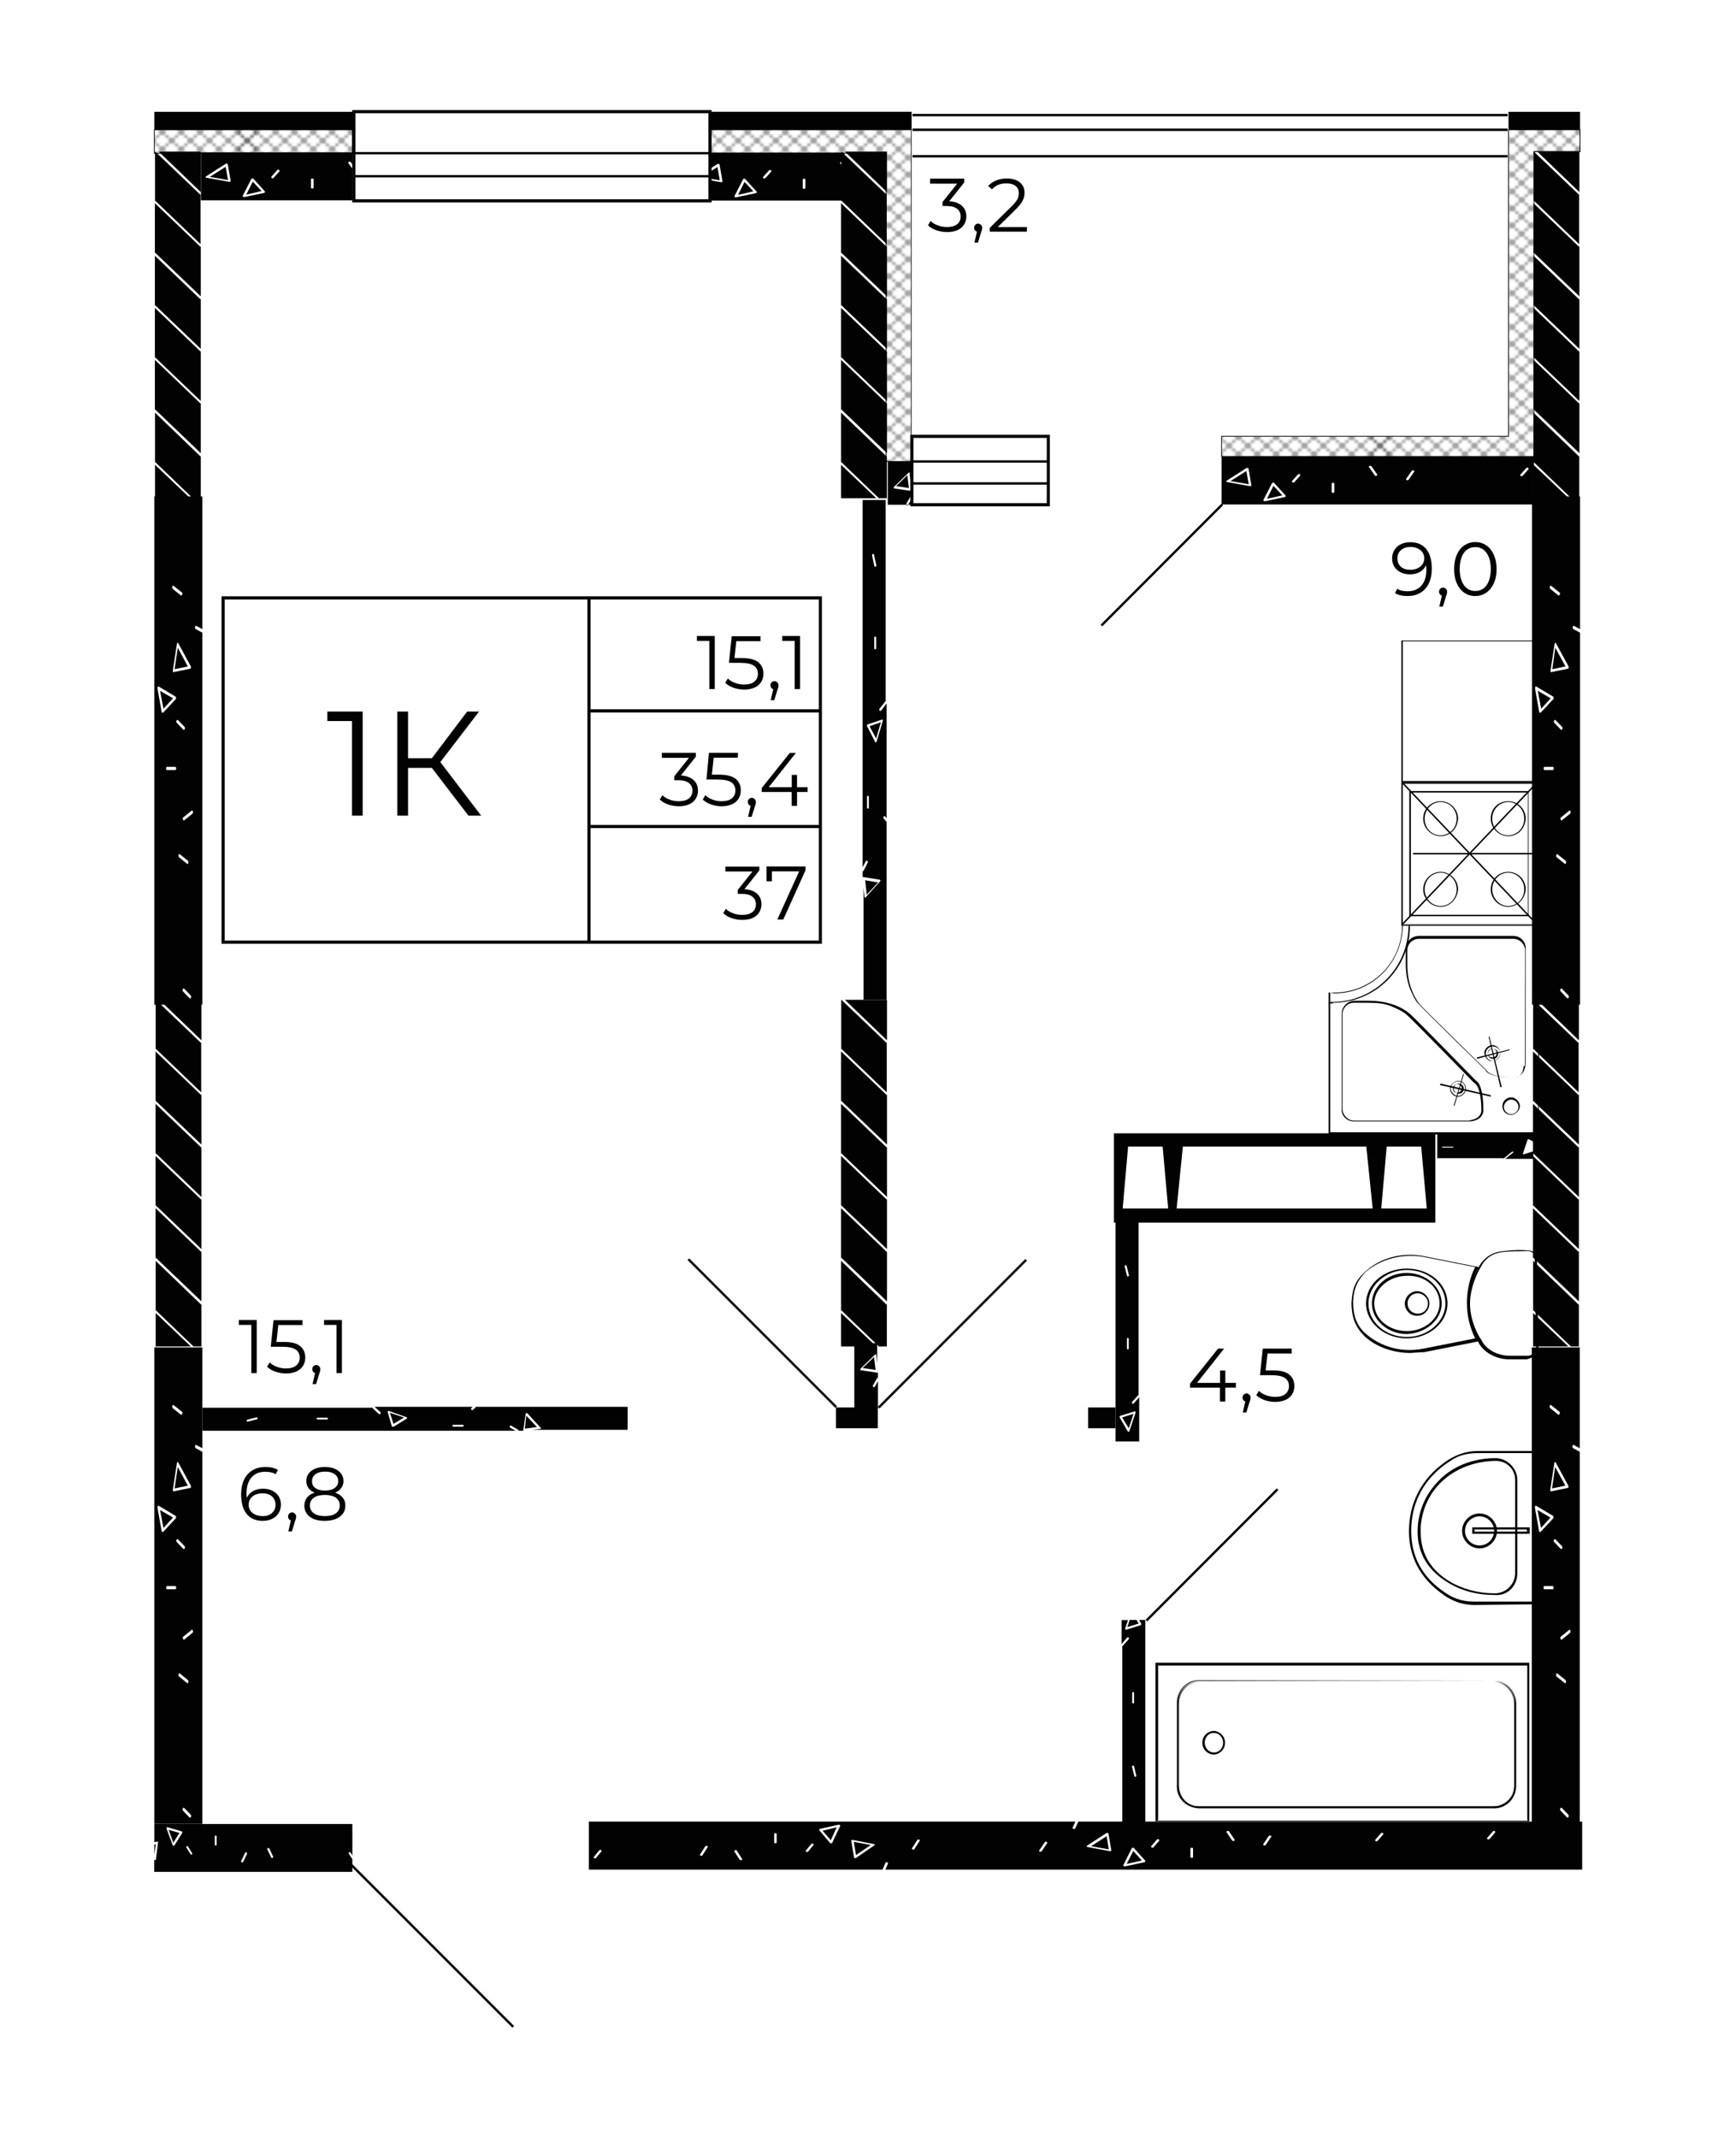 <?xml version="1.0" encoding="utf-8"?>
<!-- Generator: Adobe Illustrator 25.4.1, SVG Export Plug-In . SVG Version: 6.00 Build 0)  -->
<svg version="1.1" id="Слой_1" xmlns="http://www.w3.org/2000/svg" xmlns:xlink="http://www.w3.org/1999/xlink" x="0px" y="0px"
	 viewBox="0 0 1312.5 1615.9" style="enable-background:new 0 0 1312.5 1615.9;" xml:space="preserve">
<style type="text/css">
	.st0{fill:none;}
	.st1{fill:none;stroke:#1E1E1C;stroke-width:0.3;stroke-linecap:square;stroke-linejoin:bevel;}
	.st2{fill:#020203;}
	.st3{fill:#020203;stroke:#020203;stroke-width:0.75;stroke-miterlimit:10;}
	.st4{fill:url(#SVGID_1_);}
	.st5{fill:url(#SVGID_00000161594353225882773960000013908462048645526430_);}
	.st6{fill:url(#SVGID_00000161616667054314261220000003891893114752876960_);}
</style>
<pattern  x="908.3" y="-573.2" width="72" height="72" patternUnits="userSpaceOnUse" id="Diamond" viewBox="72.2 -144.2 72 72" style="overflow:visible;">
	<g>
		<rect x="72.2" y="-144.2" class="st0" width="72" height="72"/>
		<g>
			<line class="st1" x1="144.2" y1="-72.2" x2="216.2" y2="-0.2"/>
			<line class="st1" x1="216.2" y1="-72.2" x2="144.2" y2="-0.2"/>
			<line class="st1" x1="210.2" y1="-72.2" x2="141.2" y2="-3.2"/>
			<line class="st1" x1="204.2" y1="-72.2" x2="141.2" y2="-9.2"/>
			<line class="st1" x1="198.2" y1="-72.2" x2="141.2" y2="-15.2"/>
			<line class="st1" x1="192.2" y1="-72.2" x2="141.2" y2="-21.2"/>
			<line class="st1" x1="186.2" y1="-72.2" x2="141.2" y2="-27.2"/>
			<line class="st1" x1="180.2" y1="-72.2" x2="141.2" y2="-33.2"/>
			<line class="st1" x1="174.2" y1="-72.2" x2="141.2" y2="-39.2"/>
			<line class="st1" x1="168.2" y1="-72.2" x2="141.2" y2="-45.2"/>
			<line class="st1" x1="162.2" y1="-72.2" x2="141.2" y2="-51.2"/>
			<line class="st1" x1="156.2" y1="-72.2" x2="141.2" y2="-57.2"/>
			<line class="st1" x1="150.2" y1="-72.2" x2="141.2" y2="-63.2"/>
			<line class="st1" x1="144.2" y1="-72.2" x2="141.2" y2="-69.2"/>
		</g>
		<g>
			<line class="st1" x1="72.2" y1="-72.2" x2="144.2" y2="-0.2"/>
			<line class="st1" x1="78.2" y1="-72.2" x2="147.2" y2="-3.2"/>
			<line class="st1" x1="84.2" y1="-72.2" x2="147.2" y2="-9.2"/>
			<line class="st1" x1="90.2" y1="-72.2" x2="147.2" y2="-15.2"/>
			<line class="st1" x1="96.2" y1="-72.2" x2="147.2" y2="-21.2"/>
			<line class="st1" x1="102.2" y1="-72.2" x2="147.2" y2="-27.2"/>
			<line class="st1" x1="108.2" y1="-72.2" x2="147.2" y2="-33.2"/>
			<line class="st1" x1="114.2" y1="-72.2" x2="147.2" y2="-39.2"/>
			<line class="st1" x1="120.2" y1="-72.2" x2="147.2" y2="-45.2"/>
			<line class="st1" x1="126.2" y1="-72.2" x2="147.2" y2="-51.2"/>
			<line class="st1" x1="132.2" y1="-72.2" x2="147.2" y2="-57.2"/>
			<line class="st1" x1="138.2" y1="-72.2" x2="147.3" y2="-63.2"/>
			<line class="st1" x1="144.2" y1="-72.2" x2="147.3" y2="-69.2"/>
			<line class="st1" x1="144.2" y1="-72.2" x2="72.2" y2="-0.2"/>
			<line class="st1" x1="138.2" y1="-72.2" x2="69.2" y2="-3.2"/>
			<line class="st1" x1="132.2" y1="-72.2" x2="69.2" y2="-9.2"/>
			<line class="st1" x1="126.2" y1="-72.2" x2="69.2" y2="-15.2"/>
			<line class="st1" x1="120.2" y1="-72.2" x2="69.2" y2="-21.2"/>
			<line class="st1" x1="114.2" y1="-72.2" x2="69.2" y2="-27.2"/>
			<line class="st1" x1="108.2" y1="-72.2" x2="69.2" y2="-33.2"/>
			<line class="st1" x1="102.2" y1="-72.2" x2="69.2" y2="-39.2"/>
			<line class="st1" x1="96.2" y1="-72.2" x2="69.2" y2="-45.2"/>
			<line class="st1" x1="90.2" y1="-72.2" x2="69.2" y2="-51.2"/>
			<line class="st1" x1="84.2" y1="-72.2" x2="69.2" y2="-57.2"/>
			<line class="st1" x1="78.2" y1="-72.2" x2="69.2" y2="-63.2"/>
			<line class="st1" x1="72.2" y1="-72.2" x2="69.2" y2="-69.2"/>
		</g>
		<g>
			<line class="st1" x1="0.2" y1="-72.2" x2="72.2" y2="-0.2"/>
			<line class="st1" x1="6.2" y1="-72.2" x2="75.2" y2="-3.2"/>
			<line class="st1" x1="12.2" y1="-72.2" x2="75.2" y2="-9.2"/>
			<line class="st1" x1="18.2" y1="-72.2" x2="75.2" y2="-15.2"/>
			<line class="st1" x1="24.2" y1="-72.2" x2="75.2" y2="-21.2"/>
			<line class="st1" x1="30.2" y1="-72.2" x2="75.2" y2="-27.2"/>
			<line class="st1" x1="36.2" y1="-72.2" x2="75.2" y2="-33.2"/>
			<line class="st1" x1="42.2" y1="-72.2" x2="75.2" y2="-39.2"/>
			<line class="st1" x1="48.2" y1="-72.2" x2="75.2" y2="-45.2"/>
			<line class="st1" x1="54.2" y1="-72.2" x2="75.2" y2="-51.2"/>
			<line class="st1" x1="60.2" y1="-72.2" x2="75.2" y2="-57.2"/>
			<line class="st1" x1="66.2" y1="-72.2" x2="75.3" y2="-63.2"/>
			<line class="st1" x1="72.2" y1="-72.2" x2="75.3" y2="-69.2"/>
			<line class="st1" x1="72.2" y1="-72.2" x2="0.2" y2="-0.2"/>
		</g>
		<g>
			<line class="st1" x1="144.2" y1="-144.2" x2="216.2" y2="-72.2"/>
			<line class="st1" x1="141.2" y1="-141.2" x2="210.2" y2="-72.2"/>
			<line class="st1" x1="141.2" y1="-135.2" x2="204.2" y2="-72.2"/>
			<line class="st1" x1="141.2" y1="-129.2" x2="198.2" y2="-72.2"/>
			<line class="st1" x1="141.2" y1="-123.2" x2="192.2" y2="-72.2"/>
			<line class="st1" x1="141.2" y1="-117.2" x2="186.2" y2="-72.2"/>
			<line class="st1" x1="141.2" y1="-111.2" x2="180.2" y2="-72.2"/>
			<line class="st1" x1="141.2" y1="-105.2" x2="174.2" y2="-72.2"/>
			<line class="st1" x1="141.2" y1="-99.2" x2="168.2" y2="-72.2"/>
			<line class="st1" x1="141.2" y1="-93.2" x2="162.2" y2="-72.2"/>
			<line class="st1" x1="141.2" y1="-87.2" x2="156.2" y2="-72.2"/>
			<line class="st1" x1="141.2" y1="-81.3" x2="150.2" y2="-72.2"/>
			<line class="st1" x1="141.2" y1="-75.3" x2="144.2" y2="-72.2"/>
			<line class="st1" x1="216.2" y1="-144.2" x2="144.2" y2="-72.2"/>
			<line class="st1" x1="210.2" y1="-144.2" x2="141.2" y2="-75.2"/>
			<line class="st1" x1="204.2" y1="-144.2" x2="141.2" y2="-81.2"/>
			<line class="st1" x1="198.2" y1="-144.2" x2="141.2" y2="-87.2"/>
			<line class="st1" x1="192.2" y1="-144.2" x2="141.2" y2="-93.2"/>
			<line class="st1" x1="186.2" y1="-144.2" x2="141.2" y2="-99.2"/>
			<line class="st1" x1="180.2" y1="-144.2" x2="141.2" y2="-105.2"/>
			<line class="st1" x1="174.2" y1="-144.2" x2="141.2" y2="-111.2"/>
			<line class="st1" x1="168.2" y1="-144.2" x2="141.2" y2="-117.2"/>
			<line class="st1" x1="162.2" y1="-144.2" x2="141.2" y2="-123.2"/>
			<line class="st1" x1="156.2" y1="-144.2" x2="141.2" y2="-129.2"/>
			<line class="st1" x1="150.2" y1="-144.2" x2="141.2" y2="-135.2"/>
			<line class="st1" x1="144.2" y1="-144.2" x2="141.2" y2="-141.2"/>
		</g>
		<g>
			<line class="st1" x1="72.2" y1="-144.2" x2="144.2" y2="-72.2"/>
			<line class="st1" x1="69.2" y1="-141.2" x2="138.2" y2="-72.2"/>
			<line class="st1" x1="69.2" y1="-135.2" x2="132.2" y2="-72.2"/>
			<line class="st1" x1="69.2" y1="-129.2" x2="126.2" y2="-72.2"/>
			<line class="st1" x1="69.2" y1="-123.2" x2="120.2" y2="-72.2"/>
			<line class="st1" x1="69.2" y1="-117.2" x2="114.2" y2="-72.2"/>
			<line class="st1" x1="69.2" y1="-111.2" x2="108.2" y2="-72.2"/>
			<line class="st1" x1="69.2" y1="-105.2" x2="102.2" y2="-72.2"/>
			<line class="st1" x1="69.2" y1="-99.2" x2="96.2" y2="-72.2"/>
			<line class="st1" x1="69.2" y1="-93.2" x2="90.2" y2="-72.2"/>
			<line class="st1" x1="69.2" y1="-87.2" x2="84.2" y2="-72.2"/>
			<line class="st1" x1="69.2" y1="-81.3" x2="78.2" y2="-72.2"/>
			<line class="st1" x1="69.2" y1="-75.3" x2="72.2" y2="-72.2"/>
			<line class="st1" x1="78.2" y1="-144.2" x2="147.2" y2="-75.2"/>
			<line class="st1" x1="84.2" y1="-144.2" x2="147.2" y2="-81.2"/>
			<line class="st1" x1="90.2" y1="-144.2" x2="147.2" y2="-87.2"/>
			<line class="st1" x1="96.2" y1="-144.2" x2="147.2" y2="-93.2"/>
			<line class="st1" x1="102.2" y1="-144.2" x2="147.2" y2="-99.2"/>
			<line class="st1" x1="108.2" y1="-144.2" x2="147.2" y2="-105.2"/>
			<line class="st1" x1="114.2" y1="-144.2" x2="147.2" y2="-111.2"/>
			<line class="st1" x1="120.2" y1="-144.2" x2="147.2" y2="-117.2"/>
			<line class="st1" x1="126.2" y1="-144.2" x2="147.2" y2="-123.2"/>
			<line class="st1" x1="132.2" y1="-144.2" x2="147.2" y2="-129.2"/>
			<line class="st1" x1="138.2" y1="-144.2" x2="147.3" y2="-135.2"/>
			<line class="st1" x1="144.2" y1="-144.2" x2="147.3" y2="-141.2"/>
			<line class="st1" x1="144.2" y1="-144.2" x2="72.2" y2="-72.2"/>
			<line class="st1" x1="138.2" y1="-144.2" x2="69.2" y2="-75.2"/>
			<line class="st1" x1="132.2" y1="-144.2" x2="69.2" y2="-81.2"/>
			<line class="st1" x1="126.2" y1="-144.2" x2="69.2" y2="-87.2"/>
			<line class="st1" x1="120.2" y1="-144.2" x2="69.2" y2="-93.2"/>
			<line class="st1" x1="114.2" y1="-144.2" x2="69.2" y2="-99.2"/>
			<line class="st1" x1="108.2" y1="-144.2" x2="69.2" y2="-105.2"/>
			<line class="st1" x1="102.2" y1="-144.2" x2="69.2" y2="-111.2"/>
			<line class="st1" x1="96.2" y1="-144.2" x2="69.2" y2="-117.2"/>
			<line class="st1" x1="90.2" y1="-144.2" x2="69.2" y2="-123.2"/>
			<line class="st1" x1="84.2" y1="-144.2" x2="69.2" y2="-129.2"/>
			<line class="st1" x1="78.2" y1="-144.2" x2="69.2" y2="-135.2"/>
			<line class="st1" x1="72.2" y1="-144.2" x2="69.2" y2="-141.2"/>
			<line class="st1" x1="147.2" y1="-141.2" x2="78.2" y2="-72.2"/>
			<line class="st1" x1="147.2" y1="-135.2" x2="84.2" y2="-72.2"/>
			<line class="st1" x1="147.2" y1="-129.2" x2="90.2" y2="-72.2"/>
			<line class="st1" x1="147.2" y1="-123.2" x2="96.2" y2="-72.2"/>
			<line class="st1" x1="147.2" y1="-117.2" x2="102.2" y2="-72.2"/>
			<line class="st1" x1="147.2" y1="-111.2" x2="108.2" y2="-72.2"/>
			<line class="st1" x1="147.2" y1="-105.2" x2="114.2" y2="-72.2"/>
			<line class="st1" x1="147.2" y1="-99.2" x2="120.2" y2="-72.2"/>
			<line class="st1" x1="147.2" y1="-93.2" x2="126.2" y2="-72.2"/>
			<line class="st1" x1="147.2" y1="-87.2" x2="132.2" y2="-72.2"/>
			<line class="st1" x1="147.3" y1="-81.3" x2="138.2" y2="-72.2"/>
			<line class="st1" x1="147.3" y1="-75.3" x2="144.2" y2="-72.2"/>
		</g>
		<g>
			<line class="st1" x1="0.2" y1="-144.2" x2="72.2" y2="-72.2"/>
			<line class="st1" x1="6.2" y1="-144.2" x2="75.2" y2="-75.2"/>
			<line class="st1" x1="12.2" y1="-144.2" x2="75.2" y2="-81.2"/>
			<line class="st1" x1="18.2" y1="-144.2" x2="75.2" y2="-87.2"/>
			<line class="st1" x1="24.2" y1="-144.2" x2="75.2" y2="-93.2"/>
			<line class="st1" x1="30.2" y1="-144.2" x2="75.2" y2="-99.2"/>
			<line class="st1" x1="36.2" y1="-144.2" x2="75.2" y2="-105.2"/>
			<line class="st1" x1="42.2" y1="-144.2" x2="75.2" y2="-111.2"/>
			<line class="st1" x1="48.2" y1="-144.2" x2="75.2" y2="-117.2"/>
			<line class="st1" x1="54.2" y1="-144.2" x2="75.2" y2="-123.2"/>
			<line class="st1" x1="60.2" y1="-144.2" x2="75.2" y2="-129.2"/>
			<line class="st1" x1="66.2" y1="-144.2" x2="75.3" y2="-135.2"/>
			<line class="st1" x1="72.2" y1="-144.2" x2="75.3" y2="-141.2"/>
			<line class="st1" x1="72.2" y1="-144.2" x2="0.2" y2="-72.2"/>
			<line class="st1" x1="75.2" y1="-141.2" x2="6.2" y2="-72.2"/>
			<line class="st1" x1="75.2" y1="-135.2" x2="12.2" y2="-72.2"/>
			<line class="st1" x1="75.2" y1="-129.2" x2="18.2" y2="-72.2"/>
			<line class="st1" x1="75.2" y1="-123.2" x2="24.2" y2="-72.2"/>
			<line class="st1" x1="75.2" y1="-117.2" x2="30.2" y2="-72.2"/>
			<line class="st1" x1="75.2" y1="-111.2" x2="36.2" y2="-72.2"/>
			<line class="st1" x1="75.2" y1="-105.2" x2="42.2" y2="-72.2"/>
			<line class="st1" x1="75.2" y1="-99.2" x2="48.2" y2="-72.2"/>
			<line class="st1" x1="75.2" y1="-93.2" x2="54.2" y2="-72.2"/>
			<line class="st1" x1="75.2" y1="-87.2" x2="60.2" y2="-72.2"/>
			<line class="st1" x1="75.3" y1="-81.3" x2="66.2" y2="-72.2"/>
			<line class="st1" x1="75.3" y1="-75.3" x2="72.2" y2="-72.2"/>
		</g>
		<g>
			<line class="st1" x1="144.2" y1="-216.2" x2="216.2" y2="-144.2"/>
			<line class="st1" x1="141.2" y1="-213.2" x2="210.2" y2="-144.2"/>
			<line class="st1" x1="141.2" y1="-207.2" x2="204.2" y2="-144.2"/>
			<line class="st1" x1="141.2" y1="-201.2" x2="198.2" y2="-144.2"/>
			<line class="st1" x1="141.2" y1="-195.2" x2="192.2" y2="-144.2"/>
			<line class="st1" x1="141.2" y1="-189.2" x2="186.2" y2="-144.2"/>
			<line class="st1" x1="141.2" y1="-183.2" x2="180.2" y2="-144.2"/>
			<line class="st1" x1="141.2" y1="-177.2" x2="174.2" y2="-144.2"/>
			<line class="st1" x1="141.2" y1="-171.2" x2="168.2" y2="-144.2"/>
			<line class="st1" x1="141.2" y1="-165.2" x2="162.2" y2="-144.2"/>
			<line class="st1" x1="141.2" y1="-159.2" x2="156.2" y2="-144.2"/>
			<line class="st1" x1="141.2" y1="-153.3" x2="150.2" y2="-144.2"/>
			<line class="st1" x1="141.2" y1="-147.3" x2="144.2" y2="-144.2"/>
			<line class="st1" x1="216.2" y1="-216.2" x2="144.2" y2="-144.2"/>
		</g>
		<g>
			<line class="st1" x1="72.2" y1="-216.2" x2="144.2" y2="-144.2"/>
			<line class="st1" x1="69.2" y1="-213.2" x2="138.2" y2="-144.2"/>
			<line class="st1" x1="69.2" y1="-207.2" x2="132.2" y2="-144.2"/>
			<line class="st1" x1="69.2" y1="-201.2" x2="126.2" y2="-144.2"/>
			<line class="st1" x1="69.2" y1="-195.2" x2="120.2" y2="-144.2"/>
			<line class="st1" x1="69.2" y1="-189.2" x2="114.2" y2="-144.2"/>
			<line class="st1" x1="69.2" y1="-183.2" x2="108.2" y2="-144.2"/>
			<line class="st1" x1="69.2" y1="-177.2" x2="102.2" y2="-144.2"/>
			<line class="st1" x1="69.2" y1="-171.2" x2="96.2" y2="-144.2"/>
			<line class="st1" x1="69.2" y1="-165.2" x2="90.2" y2="-144.2"/>
			<line class="st1" x1="69.2" y1="-159.2" x2="84.2" y2="-144.2"/>
			<line class="st1" x1="69.2" y1="-153.3" x2="78.2" y2="-144.2"/>
			<line class="st1" x1="69.2" y1="-147.3" x2="72.2" y2="-144.2"/>
			<line class="st1" x1="144.2" y1="-216.2" x2="72.2" y2="-144.2"/>
			<line class="st1" x1="147.2" y1="-213.2" x2="78.2" y2="-144.2"/>
			<line class="st1" x1="147.2" y1="-207.2" x2="84.2" y2="-144.2"/>
			<line class="st1" x1="147.2" y1="-201.2" x2="90.2" y2="-144.2"/>
			<line class="st1" x1="147.2" y1="-195.2" x2="96.2" y2="-144.2"/>
			<line class="st1" x1="147.2" y1="-189.2" x2="102.2" y2="-144.2"/>
			<line class="st1" x1="147.2" y1="-183.2" x2="108.2" y2="-144.2"/>
			<line class="st1" x1="147.2" y1="-177.2" x2="114.2" y2="-144.2"/>
			<line class="st1" x1="147.2" y1="-171.2" x2="120.2" y2="-144.2"/>
			<line class="st1" x1="147.2" y1="-165.2" x2="126.2" y2="-144.2"/>
			<line class="st1" x1="147.2" y1="-159.2" x2="132.2" y2="-144.2"/>
			<line class="st1" x1="147.3" y1="-153.3" x2="138.2" y2="-144.2"/>
			<line class="st1" x1="147.3" y1="-147.3" x2="144.2" y2="-144.2"/>
		</g>
		<g>
			<line class="st1" x1="0.2" y1="-216.2" x2="72.2" y2="-144.2"/>
			<line class="st1" x1="72.2" y1="-216.2" x2="0.2" y2="-144.2"/>
			<line class="st1" x1="75.2" y1="-213.2" x2="6.2" y2="-144.2"/>
			<line class="st1" x1="75.2" y1="-207.2" x2="12.2" y2="-144.2"/>
			<line class="st1" x1="75.2" y1="-201.2" x2="18.2" y2="-144.2"/>
			<line class="st1" x1="75.2" y1="-195.2" x2="24.2" y2="-144.2"/>
			<line class="st1" x1="75.2" y1="-189.2" x2="30.2" y2="-144.2"/>
			<line class="st1" x1="75.2" y1="-183.2" x2="36.2" y2="-144.2"/>
			<line class="st1" x1="75.2" y1="-177.2" x2="42.2" y2="-144.2"/>
			<line class="st1" x1="75.2" y1="-171.2" x2="48.2" y2="-144.2"/>
			<line class="st1" x1="75.2" y1="-165.2" x2="54.2" y2="-144.2"/>
			<line class="st1" x1="75.2" y1="-159.2" x2="60.2" y2="-144.2"/>
			<line class="st1" x1="75.3" y1="-153.3" x2="66.2" y2="-144.2"/>
			<line class="st1" x1="75.3" y1="-147.3" x2="72.2" y2="-144.2"/>
		</g>
	</g>
</pattern>
<g>
	<g>
		<path class="st2" d="M1193.7,827.6v37.5l-34.2-32.7c-0.2-0.2-0.2-0.2-0.5-0.2v-37.5l34.2,32.7
			C1193.5,827.6,1193.5,827.6,1193.7,827.6z"/>
		<path class="st2" d="M1193.7,906.6v37.5l-34.2-32.7c-0.2-0.2-0.2-0.2-0.5-0.2v-37.5l34.2,32.7
			C1193.5,906.6,1193.5,906.6,1193.7,906.6z"/>
		<path class="st2" d="M1193.7,946.1v37.5l-34.2-32.7c-0.2-0.2-0.2-0.2-0.5-0.2v-37.5l34.2,32.7
			C1193.5,946.1,1193.5,946.1,1193.7,946.1z"/>
		<path class="st2" d="M1193.7,867.2v37.5l-34.2-32.7c-0.2-0.2-0.2-0.2-0.5-0.2v-37.5l34.2,32.7
			C1193.5,867,1193.5,867.2,1193.7,867.2z"/>
		<polygon class="st2" points="1162,755.7 1193.7,755.7 1193.7,786.3 		"/>
		<path class="st2" d="M1159.1,953v37.5c0.2,0,0.5,0,0.5,0.2l28.1,27h6v-31.7c-0.2,0-0.2,0-0.5-0.2L1159.1,953z"/>
		<polygon class="st2" points="1159.1,992.4 1159.1,1017.7 1185.7,1017.7 		"/>
		<path class="st2" d="M1160,756.4l33,31.5c0.2,0.2,0.2,0.2,0.5,0.2v37.5l-33.9-32.5c-0.2-0.2-0.2-0.2-0.5-0.2v-37h0.7
			C1159.8,755.9,1160,756.2,1160,756.4z"/>
	</g>
	<g>
		<path class="st2" d="M670.6,827.6v37.5l-34.2-32.7c-0.2-0.2-0.2-0.2-0.5-0.2v-37.5l34.2,32.7C670.3,827.6,670.3,827.6,670.6,827.6
			z"/>
		<path class="st2" d="M670.6,906.6v37.5l-34.2-32.7c-0.2-0.2-0.2-0.2-0.5-0.2v-37.5l34.2,32.7C670.3,906.6,670.3,906.6,670.6,906.6
			z"/>
		<path class="st2" d="M670.6,946.1v37.5l-34.2-32.7c-0.2-0.2-0.2-0.2-0.5-0.2v-37.5l34.2,32.7C670.3,946.1,670.3,946.1,670.6,946.1
			z"/>
		<path class="st2" d="M670.6,867.2v37.5L636.4,872c-0.2-0.2-0.2-0.2-0.5-0.2v-37.5l34.2,32.7C670.3,867,670.3,867.2,670.6,867.2z"
			/>
		<polygon class="st2" points="638.8,755.7 670.6,755.7 670.6,786.3 		"/>
		<path class="st2" d="M635.9,953v37.5c0.2,0,0.5,0,0.5,0.2l28.1,27h6v-31.7c-0.2,0-0.2,0-0.5-0.2L635.9,953z"/>
		<polygon class="st2" points="635.9,992.4 635.9,1017.7 662.5,1017.7 		"/>
		<path class="st2" d="M636.9,756.4l33,31.5c0.2,0.2,0.2,0.2,0.5,0.2v37.5l-33.9-32.5c-0.2-0.2-0.2-0.2-0.5-0.2v-37h0.7
			C636.6,755.9,636.9,756.2,636.9,756.4z"/>
	</g>
	<g>
		<path class="st2" d="M152.3,827.6v37.5l-34.2-32.7c-0.2-0.2-0.2-0.2-0.5-0.2v-37.5l34.2,32.7C152,827.6,152,827.6,152.3,827.6z"/>
		<path class="st2" d="M152.3,906.6v37.5l-34.2-32.7c-0.2-0.2-0.2-0.2-0.5-0.2v-37.5l34.2,32.7C152,906.6,152,906.6,152.3,906.6z"/>
		<path class="st2" d="M152.3,946.1v37.5l-34.2-32.7c-0.2-0.2-0.2-0.2-0.5-0.2v-37.5l34.2,32.7C152,946.1,152,946.1,152.3,946.1z"/>
		<path class="st2" d="M152.3,867.2v37.5L118.1,872c-0.2-0.2-0.2-0.2-0.5-0.2v-37.5l34.2,32.7C152,867,152,867.2,152.3,867.2z"/>
		<polygon class="st2" points="120.5,755.7 152.3,755.7 152.3,786.3 		"/>
		<path class="st2" d="M117.7,953v37.5c0.2,0,0.5,0,0.5,0.2l28.1,27h6v-31.7c-0.2,0-0.2,0-0.5-0.2L117.7,953z"/>
		<polygon class="st2" points="117.7,992.4 117.7,1017.7 144.3,1017.7 		"/>
		<path class="st2" d="M118.6,756.4l33,31.5c0.2,0.2,0.2,0.2,0.5,0.2v37.5l-33.9-32.5c-0.2-0.2-0.2-0.2-0.5-0.2v-37h0.7
			C118.4,755.9,118.6,756.2,118.6,756.4z"/>
	</g>
	<g>
		<path class="st2" d="M1194.1,186.5V224l-34.2-32.7c-0.2-0.2-0.2-0.2-0.5-0.2v-37.5l34.2,32.7
			C1193.8,186.5,1193.8,186.5,1194.1,186.5z"/>
		<path class="st2" d="M1194.1,265.6v37.5l-34.2-32.7c-0.2-0.2-0.2-0.2-0.5-0.2v-37.5l34.2,32.7
			C1193.8,265.6,1193.8,265.6,1194.1,265.6z"/>
		<path class="st2" d="M1194.1,305v37.5l-34.2-32.7c-0.2-0.2-0.2-0.2-0.5-0.2V272l34.2,32.7C1193.8,305,1193.8,305,1194.1,305z"/>
		<path class="st2" d="M1194.1,226.2v37.5l-34.2-32.7c-0.2-0.2-0.2-0.2-0.5-0.2v-37.5l34.2,32.7
			C1193.8,225.9,1193.8,226.2,1194.1,226.2z"/>
		<polygon class="st2" points="1162.3,114.6 1194.1,114.6 1194.1,145.2 		"/>
		<path class="st2" d="M1159.4,311.9v37.5c0.2,0,0.5,0,0.5,0.2l28.1,27h6v-31.7c-0.2,0-0.2,0-0.5-0.2L1159.4,311.9z"/>
		<polygon class="st2" points="1159.4,351.3 1159.4,376.6 1186.1,376.6 		"/>
		<path class="st2" d="M1160.4,115.3l33,31.5c0.2,0.2,0.2,0.2,0.5,0.2v37.5l-33.9-32.5c-0.2-0.2-0.2-0.2-0.5-0.2v-37h0.7
			C1160.2,114.9,1160.4,115.1,1160.4,115.3z"/>
	</g>
	<g>
		<path class="st2" d="M670.6,186.5V224l-34.2-32.7c-0.2-0.2-0.2-0.2-0.5-0.2v-37.5l34.2,32.7C670.3,186.5,670.3,186.5,670.6,186.5z
			"/>
		<path class="st2" d="M670.6,265.6v37.5l-34.2-32.7c-0.2-0.2-0.2-0.2-0.5-0.2v-37.5l34.2,32.7C670.3,265.6,670.3,265.6,670.6,265.6
			z"/>
		<path class="st2" d="M670.6,305v37.5l-34.2-32.7c-0.2-0.2-0.2-0.2-0.5-0.2V272l34.2,32.7C670.3,305,670.3,305,670.6,305z"/>
		<path class="st2" d="M670.6,226.2v37.5l-34.2-32.7c-0.2-0.2-0.2-0.2-0.5-0.2v-37.5l34.2,32.7C670.3,225.9,670.3,226.2,670.6,226.2
			z"/>
		<polygon class="st2" points="638.8,114.6 670.6,114.6 670.6,145.2 		"/>
		<path class="st2" d="M635.9,311.9v37.5c0.2,0,0.5,0,0.5,0.2l28.1,27h6v-31.7c-0.2,0-0.2,0-0.5-0.2L635.9,311.9z"/>
		<polygon class="st2" points="635.9,351.3 635.9,376.6 662.5,376.6 		"/>
		<path class="st2" d="M636.9,115.3l33,31.5c0.2,0.2,0.2,0.2,0.5,0.2v37.5l-33.9-32.5c-0.2-0.2-0.2-0.2-0.5-0.2v-37h0.7
			C636.6,114.9,636.9,115.1,636.9,115.3z"/>
	</g>
	<g>
		<path class="st2" d="M151.8,186.5V224l-34.2-32.7c-0.2-0.2-0.2-0.2-0.5-0.2v-37.5l34.2,32.7C151.6,186.5,151.6,186.5,151.8,186.5z
			"/>
		<path class="st2" d="M151.8,265.6v37.5l-34.2-32.7c-0.2-0.2-0.2-0.2-0.5-0.2v-37.5l34.2,32.7C151.6,265.6,151.6,265.6,151.8,265.6
			z"/>
		<path class="st2" d="M151.8,305v37.5l-34.2-32.7c-0.2-0.2-0.2-0.2-0.5-0.2V272l34.2,32.7C151.6,305,151.6,305,151.8,305z"/>
		<path class="st2" d="M151.8,226.2v37.5l-34.2-32.7c-0.2-0.2-0.2-0.2-0.5-0.2v-37.5l34.2,32.7C151.6,225.9,151.6,226.2,151.8,226.2
			z"/>
		<polygon class="st2" points="120,114.6 151.8,114.6 151.8,145.2 		"/>
		<path class="st2" d="M117.2,311.9v37.5c0.2,0,0.5,0,0.5,0.2l28.1,27h6v-31.7c-0.2,0-0.2,0-0.5-0.2L117.2,311.9z"/>
		<polygon class="st2" points="117.2,351.3 117.2,376.6 143.8,376.6 		"/>
		<path class="st2" d="M118.1,115.3l33,31.5c0.2,0.2,0.2,0.2,0.5,0.2v37.5l-33.9-32.5c-0.2-0.2-0.2-0.2-0.5-0.2v-37h0.7
			C117.9,114.9,118.1,115.1,118.1,115.3z"/>
	</g>
	<g>
		<polygon class="st2" points="305.4,1071.4 297.5,1076.2 294.8,1067.8 		"/>
		<polygon class="st2" points="396.8,1079.8 397.9,1070 406,1078.6 		"/>
		<path class="st2" d="M280.9,1063.3c0,0.2,0,0.5,0.2,0.5l5.2,4.8c0.2,0.2,0.5,0.2,0.7,0.2c0.2,0,0.5,0,0.7-0.2
			c0.2-0.2,0.2-0.7,0-1.2l-4.5-4.1h74.2l-1.1,1c-0.2,0.2-0.2,0.7,0,1.2c0.2,0.2,0.5,0.2,0.7,0.2c0.2,0,0.5,0,0.7-0.2l1.8-1.7
			c0.2-0.2,0.2-0.2,0.2-0.5h114.8v17.4h-72.2l6.1-0.7c0,0,0,0,0.2,0h0.2l0,0c0,0,0-0.2,0.2-0.2v-0.2l0,0c0,0,0-0.2-0.2-0.2v-0.2
			l-10.1-11h-0.2l-0.2-0.2l0,0h-0.2c-0.2,0-0.2,0-0.5,0.2l0,0l0,0c0,0-0.2,0.2-0.2,0.5l-1.8,12.7l0,0H392c0-0.2,0-0.5-0.2-0.7
			l-5.2-3.1c-0.5-0.2-0.9-0.2-1.1,0.2c-0.2,0.5-0.2,1,0.2,1.2l4.1,2.4H153v-17.4h127.9L280.9,1063.3L280.9,1063.3z M342.9,1078.3
			h6.8c0.5,0,0.9-0.2,0.9-0.7c0-0.5-0.5-0.7-0.9-0.7h-6.8c-0.5,0-0.9,0.2-0.9,0.7C342,1078.1,342.4,1078.3,342.9,1078.3z
			 M296.2,1077.9L296.2,1077.9L296.2,1077.9c0.2,0.5,0.5,0.5,0.9,0.5h0.2l0,0c0,0,0,0,0.2,0l10.1-6.2c0.2,0,0.2-0.2,0.2-0.2l0,0l0,0
			v-0.2v-0.2l0,0c0,0-0.2,0-0.2-0.2c0,0,0-0.2-0.2-0.2l-13.5-4.8h-0.2h-0.2l0,0c0,0-0.2,0-0.2,0.2l-0.2,0.2l0,0v0.2v0.2
			L296.2,1077.9z M240.3,1072.9h6.8c0.5,0,0.9-0.2,0.9-0.7c0-0.5-0.5-0.7-0.9-0.7h-6.8c-0.5,0-0.9,0.2-0.9,0.7
			C239.4,1072.6,239.8,1072.9,240.3,1072.9z M187.3,1074.5L187.3,1074.5l6.8-1.7c0.5,0,0.7-0.5,0.7-1c-0.2-0.5-0.7-0.7-1.1-0.5
			l-6.5,1.7c-0.5,0-0.7,0.5-0.7,1C186.4,1074.3,186.8,1074.5,187.3,1074.5z"/>
	</g>
	<g>
		<polygon class="st2" points="662.4,558.2 657.4,548.9 666,545.9 		"/>
		<polygon class="st2" points="654.1,665.3 663.9,667 655.3,676.2 		"/>
		<path class="st2" d="M670.3,529.4c-0.2,0-0.5,0-0.5,0.2l-4.8,6c-0.2,0.2-0.2,0.5-0.2,0.7c0,0.2,0,0.5,0.2,0.7
			c0.2,0.5,0.7,0.5,1.2,0l4.1-5.3v86.9l-1-1.4c-0.2-0.5-0.7-0.5-1.2,0c-0.2,0.2-0.2,0.5-0.2,0.7c0,0.2,0,0.5,0.2,0.7l1.7,2.1
			c0.2,0.2,0.2,0.2,0.5,0.2v134.8h-17.4v-84.8l0.7,7v0.2v0.2l0,0l0.2,0.2h0.2l0,0c0,0,0.2,0,0.2-0.2h0.2l11-12.1V666l0.2-0.2l0,0
			v-0.2c0-0.2,0-0.5-0.2-0.5l0,0l0,0c0-0.2-0.2-0.2-0.5-0.2l-12.7-2.1l0,0v-4.2c0.2,0,0.5,0,0.7-0.5l3.1-6c0.2-0.5,0.2-1.2-0.2-1.4
			s-1-0.2-1.2,0.2l-2.4,4.6V377.9h17.4v151.5L670.3,529.4L670.3,529.4z M655.5,602.4v7.9c0,0.5,0.2,0.9,0.7,0.9
			c0.5,0,0.7-0.5,0.7-0.9v-7.9c0-0.5-0.2-0.9-0.7-0.9C655.8,601.4,655.5,601.7,655.5,602.4z M656,547.5L656,547.5
			C656,547.5,655.8,547.5,656,547.5c-0.5,0.2-0.5,0.7-0.5,0.9v0.2l0,0v0.2l6.2,12.1c0,0.2,0.2,0.2,0.2,0.2l0,0l0,0h0.2h0.2l0,0
			c0,0,0-0.2,0.2-0.2l0.2-0.2l4.8-16v-0.2v-0.2l0,0c0,0,0-0.2-0.2-0.2l-0.2-0.2l0,0H667h-0.2L656,547.5z M661,482v7.9
			c0,0.5,0.2,0.9,0.7,0.9s0.7-0.5,0.7-0.9V482c0-0.5-0.2-0.9-0.7-0.9S661,481.3,661,482z M659.3,419.7L659.3,419.7l1.7,7.9
			c0,0.5,0.5,0.9,1,0.7c0.5-0.2,0.7-0.7,0.5-1.2l-1.7-7.7c0-0.5-0.5-0.9-1-0.7C659.6,418.8,659.3,419.3,659.3,419.7z"/>
	</g>
	<g>
		<polygon class="st2" points="853.4,1079.5 848.4,1071.3 857,1068.6 		"/>
		<path class="st2" d="M860.8,1054h0.5c-0.2,0-0.5,0-0.5,0.2l-4.8,5.3c-0.2,0.2-0.2,0.4-0.2,0.6c0,0.2,0,0.4,0.2,0.6
			c0.2,0.4,0.7,0.4,1.2,0l4.1-4.7v33.5h-17.9V920.1h17.4V1054z M857.7,1066.8l-10.7,3.3c-0.5,0.2-0.5,0.6-0.5,0.8v0.4l6.2,10.7
			c0,0.2,0.2,0.2,0.2,0.2h0.5c0,0,0-0.2,0.2-0.2l0.2-0.2l4.8-14.2v-0.4c0,0,0-0.2-0.2-0.2l-0.2-0.2H857.7z M852,1012.1v7
			c0,0.4,0.2,0.8,0.7,0.8c0.5,0,0.7-0.4,0.7-0.8v-7c0-0.4-0.2-0.8-0.7-0.8C852.2,1011.3,852,1011.5,852,1012.1z M850.8,956.3
			c-0.2,0-0.5,0.4-0.5,0.8l1.7,7c0,0.4,0.5,0.8,1,0.6c0.5-0.2,0.7-0.6,0.5-1l-1.7-6.8C851.8,956.5,851.3,956.1,850.8,956.3z"/>
	</g>
	<g>
		<polygon class="st2" points="852.3,1229.8 860.9,1227.1 859.3,1224.4 854.1,1224.4 		"/>
		<path class="st2" d="M850.7,1230.9v0.4c0,0,0,0.2,0.2,0.2l0.2,0.2h0.5l10.7-3.3c0.5-0.2,0.5-0.6,0.5-0.8v-0.4l-1.6-2.8h4.7v155
			h-17.4v-134.8H848c0.2,0,0.5,0,0.5-0.2l4.8-5.4c0.2-0.2,0.2-0.4,0.2-0.6c0-0.2,0-0.4-0.2-0.6c-0.2-0.4-0.7-0.4-1.2,0l-4.1,4.8
			v-18.1h4.8L850.7,1230.9z M857.4,1279.7c0-0.4-0.2-0.8-0.7-0.8c-0.5,0-0.7,0.4-0.7,0.8v7c0,0.4,0.2,0.8,0.7,0.8
			c0.5,0,0.7-0.2,0.7-0.8V1279.7z M855.9,1335.5l1.7,6.8c0,0.4,0.5,0.8,1,0.6c0.2,0,0.5-0.4,0.5-0.8l-1.7-7c0-0.4-0.5-0.8-1-0.6
			C855.9,1334.7,855.7,1335.1,855.9,1335.5z"/>
	</g>
	<g>
		<path class="st3" d="M1159.1,857.6v4.7l-3.1-1.6h-0.5c-0.2,0-0.7,0-0.9,0.5L1151,872v0.5l0.2,0.2c0,0.2,0.2,0.2,0.2,0.2h0.4
			l7.1-2.2v4.8h-19.8l5.2-4.1c0.4-0.5,0.4-1,0-1.2c-0.2-0.2-0.4-0.2-0.7-0.2c-0.2,0-0.4,0-0.7,0.2l-5.9,4.8c-0.2,0-0.2,0.2-0.2,0.5
			v-0.5h-49.8v-17.4H1159.1z M1090.7,867.7h7.7c0.4,0,0.9-0.2,0.9-0.7c0-0.5-0.4-0.7-0.9-0.7h-7.7c-0.7,0-0.9,0.2-0.9,0.7
			C1089.9,867.4,1090.3,867.7,1090.7,867.7z"/>
	</g>
	<g>
		<polygon class="st2" points="687.2,368.9 677.5,367.4 686,359.2 		"/>
		<path class="st2" d="M688.4,348.8v15.1l-0.7-6.2v-0.4l-0.2-0.2h-0.2c0,0-0.2,0-0.2,0.2h-0.2l-11,10.7v0.2l-0.2,0.2v0.2
			c0,0.2,0,0.4,0.2,0.4c0,0.2,0.2,0.2,0.5,0.2l12.7,1.9v3.7c-0.2,0-0.5,0-0.7,0.4l-3.1,5.4c-0.1,0.3-0.2,0.6-0.1,0.9h-14v-32.7
			H688.4z M688.9,381.5h-2.3l2.3-3.9V381.5z"/>
	</g>
	<g>
		<polygon class="st2" points="662,1035.4 652.2,1034 660.8,1025.7 		"/>
		<path class="st2" d="M663.2,1015.3v15.1l-0.7-6.2v-0.4l-0.2-0.2H662c0,0-0.2,0-0.2,0.2h-0.2l-11,10.7v0.2l-0.2,0.2v0.2
			c0,0.2,0,0.4,0.2,0.4c0,0.2,0.2,0.2,0.5,0.2l12.7,1.9v3.7c-0.2,0-0.5,0-0.7,0.4l-3.1,5.4c-0.2,0.4-0.2,1.1,0.2,1.2
			c0.5,0.2,1,0.2,1.2-0.2l2.4-4.1v20.6h-17.9v-49.4H663.2z"/>
	</g>
	<g>
		<polygon class="st2" points="1173.6,505.8 1175.9,489.6 1183.6,503.7 		"/>
		<polygon class="st2" points="1172.4,527.8 1165.2,535.7 1162.6,522.1 		"/>
		<path class="st2" d="M1194.6,375.2v100.3l-4.5-2.4c-0.5-0.2-1,0.2-1,0.7c-0.2,0.7,0,1.4,0.5,1.7l4.8,2.6h0.2v281.3h-36.3V375.2
			H1194.6z M1179,447.8l-6.2-5c-0.5-0.2-1,0-1,0.5c-0.2,0.7,0,1.4,0.2,1.7l6.2,5l0.2,0.2c0.2,0,0.5-0.2,0.7-0.7
			C1179.8,448.7,1179.5,448,1179,447.8z M1186,504.6c0-0.1,0-0.2,0-0.2v-0.5l-9.6-17.7c0,0-0.2,0-0.2-0.2c0,0,0-0.2-0.2-0.2h-0.2
			c0,0-0.2,0-0.2,0.2v0.2l-0.2,0.2l-3.1,20.3v0.7c0,0.2,0,0.2,0,0.2c0,0.2,0.2,0.2,0.2,0.2s0,0.2,0.2,0.2h0.2l12.7-2.6
			c0,0,0,0,0.2-0.2c0,0,0.2,0,0.2-0.2C1186,504.9,1186,504.9,1186,504.6z M1187.4,613.3c-0.2-0.7-0.7-1-1-0.5l-6.2,5
			c-0.5,0.2-0.5,1-0.2,1.7c0.2,0.5,0.5,0.7,0.7,0.7c0,0,0.2,0,0.2-0.2l6.2-5C1187.4,614.7,1187.6,613.8,1187.4,613.3z M1180,749.4
			l4.8,5c0.2,0.2,0.2,0.2,0.5,0.2c0.2,0,0.5-0.2,0.7-0.5c0.2-0.5,0.2-1.4-0.2-1.7l-4.8-5c-0.5-0.5-1-0.2-1.2,0.2
			C1179.5,748.2,1179.5,748.9,1180,749.4z M1176.9,647.9l6.2,5l0.2,0.2c0.2,0,0.5-0.2,0.7-0.7c0.2-0.7,0-1.4-0.2-1.7l-6.2-5
			c-0.5-0.2-1,0-1,0.5C1176.6,646.7,1176.4,647.7,1176.9,647.9z M1175.2,546.4l4.8,5c0.2,0.2,0.2,0.2,0.5,0.2c0.2,0,0.5-0.2,0.7-0.5
			c0.2-0.5,0.2-1.4-0.2-1.7l-4.8-5c-0.5-0.5-1-0.2-1.2,0.2C1174.7,545.2,1174.7,545.9,1175.2,546.4z M1167.8,582h6.2
			c0.5,0,0.7-0.5,0.7-1.2c0-0.7-0.2-1.2-0.7-1.2h-6.2c-0.5,0-0.7,0.5-0.7,1.2C1167.1,581.5,1167.3,582,1167.8,582z M1160.6,520.1
			c0,0.2,0,0.2,0,0.5l3.1,17.4c0.2,0.7,0.5,0.7,0.7,0.7h0.2c0,0,0,0,0.2,0l9.6-10.3c0-0.2,0.2-0.2,0.2-0.5c0-0.2,0-0.2,0-0.5
			c0-0.2,0-0.2,0-0.5l-0.2-0.2c0,0,0-0.2-0.2-0.2l-12.7-7.6h-0.5l-0.2,0.2c0,0.2-0.2,0.2-0.2,0.5
			C1160.6,519.9,1160.6,519.9,1160.6,520.1z"/>
	</g>
	<g>
		<polygon class="st2" points="132,505.8 134.4,489.6 142,503.7 		"/>
		<polygon class="st2" points="130.8,527.8 123.6,535.7 121,522.1 		"/>
		<path class="st2" d="M153,375.2v100.3l-4.5-2.4c-0.5-0.2-1,0.2-1,0.7c-0.2,0.7,0,1.4,0.5,1.7l4.8,2.6h0.2v281.3h-36.3V375.2H153z
			 M137.5,447.8l-6.2-5c-0.5-0.2-1,0-1,0.5c-0.2,0.7,0,1.4,0.2,1.7l6.2,5l0.2,0.2c0.2,0,0.5-0.2,0.7-0.7
			C138.2,448.7,138,448,137.5,447.8z M144.4,504.6c0-0.1,0-0.2,0-0.2v-0.5l-9.6-17.7c0,0-0.2,0-0.2-0.2c0,0,0-0.2-0.2-0.2h-0.2
			c0,0-0.2,0-0.2,0.2v0.2l-0.2,0.2l-3.1,20.3v0.7c0,0.2,0,0.2,0,0.2c0,0.2,0.2,0.2,0.2,0.2s0,0.2,0.2,0.2h0.2l12.7-2.6
			c0,0,0,0,0.2-0.2c0,0,0.2,0,0.2-0.2C144.4,504.9,144.4,504.9,144.4,504.6z M145.8,613.3c-0.2-0.7-0.7-1-1-0.5l-6.2,5
			c-0.5,0.2-0.5,1-0.2,1.7c0.2,0.5,0.5,0.7,0.7,0.7c0,0,0.2,0,0.2-0.2l6.2-5C145.8,614.7,146.1,613.8,145.8,613.3z M138.4,749.4
			l4.8,5c0.2,0.2,0.2,0.2,0.5,0.2s0.5-0.2,0.7-0.5c0.2-0.5,0.2-1.4-0.2-1.7l-4.8-5c-0.5-0.5-1-0.2-1.2,0.2
			C138,748.2,138,748.9,138.4,749.4z M135.3,647.9l6.2,5l0.2,0.2c0.2,0,0.5-0.2,0.7-0.7c0.2-0.7,0-1.4-0.2-1.7l-6.2-5
			c-0.5-0.2-1,0-1,0.5C135.1,646.7,134.9,647.7,135.3,647.9z M133.7,546.4l4.8,5c0.2,0.2,0.2,0.2,0.5,0.2c0.2,0,0.5-0.2,0.7-0.5
			c0.2-0.5,0.2-1.4-0.2-1.7l-4.8-5c-0.5-0.5-1-0.2-1.2,0.2C133.2,545.2,133.2,545.9,133.7,546.4z M126.3,582h6.2
			c0.5,0,0.7-0.5,0.7-1.2c0-0.7-0.2-1.2-0.7-1.2h-6.2c-0.5,0-0.7,0.5-0.7,1.2C125.5,581.5,125.8,582,126.3,582z M119.1,520.1
			c0,0.2,0,0.2,0,0.5l3.1,17.4c0.2,0.7,0.5,0.7,0.7,0.7h0.2c0,0,0,0,0.2,0l9.6-10.3c0-0.2,0.2-0.2,0.2-0.5c0-0.2,0-0.2,0-0.5
			c0-0.2,0-0.2,0-0.5l-0.2-0.2c0,0,0-0.2-0.2-0.2l-12.7-7.6h-0.5l-0.2,0.2c0,0.2-0.2,0.2-0.2,0.5
			C119.1,519.9,119.1,519.9,119.1,520.1z"/>
	</g>
	<g>
		<polygon class="st2" points="944.1,366 930.3,363.6 942.3,356 		"/>
		<polygon class="st2" points="962.8,367.2 969.5,374.4 957.9,377 		"/>
		<path class="st2" d="M1159.7,345v36.3H923.6V345H1159.7z M1149.8,359.8c0.4,0.2,1,0.2,1.4-0.2l4.3-4.8c0.2-0.2,0.2-0.2,0.2-0.5
			c0-0.2-0.2-0.5-0.4-0.7c-0.4-0.2-1.2-0.2-1.4,0.2l-4.3,4.8C1149.2,359.1,1149.4,359.6,1149.8,359.8z M1063.5,362.9
			c0.4,0,1.2,0.2,1.4-0.2l4.3-6.2l0.2-0.2c0-0.2-0.2-0.5-0.6-0.7c-0.6-0.2-1.2,0-1.4,0.2l-4.3,6.2
			C1062.9,362.4,1063.1,362.9,1063.5,362.9z M1035.1,353.1l4.3,6.2c0.2,0.5,0.8,0.5,1.4,0.2c0.4-0.2,0.6-0.5,0.6-0.7
			c0,0,0-0.2-0.2-0.2l-4.3-6.2c-0.2-0.2-1-0.5-1.4-0.2C1034.9,352.4,1034.6,352.9,1035.1,353.1z M1006.8,371.8c0,0.5,0.4,0.7,1,0.7
			c0.6,0,1-0.2,1-0.7v-6.2c0-0.5-0.4-0.7-1-0.7c-0.6,0-1,0.2-1,0.7V371.8z M977.2,364.6c0.4,0.2,1,0.2,1.4-0.2l4.3-4.8
			c0.2-0.2,0.2-0.2,0.2-0.5c0-0.2-0.2-0.5-0.4-0.7c-0.4-0.2-1.2-0.2-1.4,0.2l-4.3,4.8C976.6,363.9,976.8,364.4,977.2,364.6z
			 M955.2,378.4l0.2,0.2c0.2,0,0.2,0.2,0.4,0.2c0.2,0,0.2,0,0.4,0c0.2,0,0.2,0,0.4,0l14.8-3.1c0.6-0.2,0.6-0.5,0.6-0.7v-0.2
			c0,0,0,0,0-0.2l-8.7-9.6c-0.2,0-0.2-0.2-0.4-0.2c-0.2,0-0.2,0-0.4,0c-0.2,0-0.2,0-0.4,0l-0.2,0.2c0,0-0.2,0-0.2,0.2l-6.5,12.7
			V378.4z M927,363.9c0,0,0,0.2,0.2,0.2h0.2l0.2,0.2l17.3,3.1h0.6c0.2,0,0.2,0,0.2,0c0.2,0,0.2-0.2,0.2-0.2s0.2,0,0.2-0.2v-0.2
			l-2.2-12.7c0,0,0,0-0.2-0.2c0,0,0-0.2-0.2-0.2c-0.2,0-0.2,0-0.4,0c-0.1,0-0.1,0-0.1,0h-0.5l-15,9.6c0,0,0,0.2-0.2,0.2
			c0,0-0.2,0-0.2,0.2V363.9z"/>
	</g>
	<g>
		<polygon class="st2" points="172.4,136.1 158.6,133.7 170.6,126.1 		"/>
		<polygon class="st2" points="191.1,137.3 197.8,144.4 186.2,147.1 		"/>
		<path class="st2" d="M266.4,115.1v9.2l-1.2-1.8c-0.2-0.2-1-0.5-1.4-0.2c-0.6,0.2-0.8,0.7-0.4,1l3.1,4.4v23.7H151.9v-36.3H266.4z
			 M235.1,141.8c0,0.5,0.4,0.7,1,0.7c0.6,0,1-0.2,1-0.7v-6.2c0-0.5-0.4-0.7-1-0.7c-0.6,0-1,0.2-1,0.7V141.8z M205.5,134.6
			c0.4,0.2,1,0.2,1.4-0.2l4.3-4.8c0.2-0.2,0.2-0.2,0.2-0.5c0-0.2-0.2-0.5-0.4-0.7c-0.4-0.2-1.2-0.2-1.4,0.2l-4.3,4.8
			C204.9,133.9,205.1,134.4,205.5,134.6z M183.5,148.5l0.2,0.2c0.2,0,0.2,0.2,0.4,0.2c0.2,0,0.2,0,0.4,0c0.2,0,0.2,0,0.4,0l14.8-3.1
			c0.6-0.2,0.6-0.5,0.6-0.7v-0.2c0,0,0,0,0-0.2l-8.7-9.6c-0.2,0-0.2-0.2-0.4-0.2c-0.2,0-0.2,0-0.4,0c-0.2,0-0.2,0-0.4,0l-0.2,0.2
			c0,0-0.2,0-0.2,0.2l-6.5,12.7V148.5z M155.3,133.9c0,0,0,0.2,0.2,0.2h0.2l0.2,0.2l17.3,3.1h0.6c0.2,0,0.2,0,0.2,0
			c0.2,0,0.2-0.2,0.2-0.2s0.2,0,0.2-0.2v-0.2l-2.2-12.7c0,0,0,0-0.2-0.2c0,0,0-0.2-0.2-0.2c-0.2,0-0.2,0-0.4,0c-0.1,0-0.1,0-0.1,0
			h-0.5l-15,9.6c0,0,0,0.2-0.2,0.2c0,0-0.2,0-0.2,0.2V133.9z"/>
	</g>
	<g>
		<polygon class="st2" points="536.7,129.9 536.7,135 544.2,136.3 542.4,126.2 		"/>
		<polygon class="st2" points="562.9,137.5 569.6,144.6 558,147.3 		"/>
		<path class="st2" d="M544,124.3c0,0,0,0-0.2-0.2c0,0,0-0.2-0.2-0.2c-0.2,0-0.2,0-0.4,0c-0.1,0-0.1,0-0.1,0h-0.5l-5.9,3.7v-12.3
			h101.6v9.2l-1.2-1.8c-0.2-0.2-1-0.5-1.4-0.2c-0.6,0.2-0.8,0.7-0.4,1l3.1,4.4v23.7H536.7v-15.4l8.3,1.5h0.6c0.2,0,0.2,0,0.2,0
			c0.2,0,0.2-0.2,0.2-0.2s0.2,0,0.2-0.2V137L544,124.3z M606.9,142c0,0.5,0.4,0.7,1,0.7c0.6,0,1-0.2,1-0.7v-6.2c0-0.5-0.4-0.7-1-0.7
			c-0.6,0-1,0.2-1,0.7V142z M577.3,134.8c0.4,0.2,1,0.2,1.4-0.2l4.3-4.8c0.2-0.2,0.2-0.2,0.2-0.5c0-0.2-0.2-0.5-0.4-0.7
			c-0.4-0.2-1.2-0.2-1.4,0.2l-4.3,4.8C576.7,134.1,576.9,134.6,577.3,134.8z M555.3,148.7l0.2,0.2c0.2,0,0.2,0.2,0.4,0.2
			c0.2,0,0.2,0,0.4,0c0.2,0,0.2,0,0.4,0l14.8-3.1c0.6-0.2,0.6-0.5,0.6-0.7v-0.2c0,0,0,0,0-0.2l-8.7-9.6c-0.2,0-0.2-0.2-0.4-0.2
			c-0.2,0-0.2,0-0.4,0c-0.2,0-0.2,0-0.4,0l-0.2,0.2c0,0-0.2,0-0.2,0.2l-6.5,12.7V148.7z"/>
	</g>
	<g>
		<polygon class="st2" points="1173.4,1125 1175.8,1108.8 1183.5,1122.9 		"/>
		<polygon class="st2" points="1172.2,1147 1165.1,1154.9 1162.4,1141.3 		"/>
		<path class="st2" d="M1194.4,1018.5v76.1l-4.5-2.4c-0.5-0.2-1,0.2-1,0.7c-0.2,0.7,0,1.4,0.5,1.7l4.8,2.6h0.2v281.3h-36.3v-360.1
			H1194.4z M1178.9,1067l-6.2-5c-0.5-0.2-1,0-1,0.5c-0.2,0.7,0,1.4,0.2,1.7l6.2,5l0.2,0.2c0.2,0,0.5-0.2,0.7-0.7
			C1179.6,1067.9,1179.4,1067.2,1178.9,1067z M1185.8,1123.8c0-0.1,0-0.2,0-0.2v-0.5l-9.6-17.7c0,0-0.2,0-0.2-0.2c0,0,0-0.2-0.2-0.2
			h-0.2c0,0-0.2,0-0.2,0.2v0.2l-0.2,0.2l-3.1,20.3v0.7c0,0.2,0,0.2,0,0.2c0,0.2,0.2,0.2,0.2,0.2s0,0.2,0.2,0.2h0.2l12.7-2.6
			c0,0,0,0,0.2-0.2c0,0,0.2,0,0.2-0.2S1185.8,1124,1185.8,1123.8z M1187.3,1232.5c-0.2-0.7-0.7-1-1-0.5l-6.2,5
			c-0.5,0.2-0.5,1-0.2,1.7c0.2,0.5,0.5,0.7,0.7,0.7c0,0,0.2,0,0.2-0.2l6.2-5C1187.3,1233.9,1187.5,1233,1187.3,1232.5z
			 M1179.9,1368.6l4.8,5c0.2,0.2,0.2,0.2,0.5,0.2c0.2,0,0.5-0.2,0.7-0.5c0.2-0.5,0.2-1.4-0.2-1.7l-4.8-5c-0.5-0.5-1-0.2-1.2,0.2
			C1179.4,1367.4,1179.4,1368.1,1179.9,1368.6z M1176.8,1267.1l6.2,5l0.2,0.2c0.2,0,0.5-0.2,0.7-0.7c0.2-0.7,0-1.4-0.2-1.7l-6.2-5
			c-0.5-0.2-1,0-1,0.5C1176.5,1265.9,1176.3,1266.9,1176.8,1267.1z M1175.1,1165.6l4.8,5c0.2,0.2,0.2,0.2,0.5,0.2
			c0.2,0,0.5-0.2,0.7-0.5c0.2-0.5,0.2-1.4-0.2-1.7l-4.8-5c-0.5-0.5-1-0.2-1.2,0.2C1174.6,1164.4,1174.6,1165.1,1175.1,1165.6z
			 M1167.7,1201.2h6.2c0.5,0,0.7-0.5,0.7-1.2s-0.2-1.2-0.7-1.2h-6.2c-0.5,0-0.7,0.5-0.7,1.2S1167.2,1201.2,1167.7,1201.2z
			 M1160.5,1139.3c0,0.2,0,0.2,0,0.5l3.1,17.4c0.2,0.7,0.5,0.7,0.7,0.7h0.2c0,0,0,0,0.2,0l9.6-10.3c0-0.2,0.2-0.2,0.2-0.5
			c0-0.2,0-0.2,0-0.5c0-0.2,0-0.2,0-0.5l-0.2-0.2c0,0,0-0.2-0.2-0.2l-12.7-7.6h-0.5l-0.2,0.2c0,0.2-0.2,0.2-0.2,0.5
			C1160.5,1139.1,1160.5,1139.1,1160.5,1139.3z"/>
	</g>
	<g>
		<polygon class="st2" points="132,1125 134.4,1108.8 142,1122.9 		"/>
		<polygon class="st2" points="130.8,1147 123.6,1154.9 121,1141.3 		"/>
		<path class="st2" d="M153,1018.5v76.1l-4.5-2.4c-0.5-0.2-1,0.2-1,0.7c-0.2,0.7,0,1.4,0.5,1.7l4.8,2.6h0.2v281.3h-36.3v-360.1H153z
			 M137.5,1067l-6.2-5c-0.5-0.2-1,0-1,0.5c-0.2,0.7,0,1.4,0.2,1.7l6.2,5l0.2,0.2c0.2,0,0.5-0.2,0.7-0.7
			C138.2,1067.9,138,1067.2,137.5,1067z M144.4,1123.8c0-0.1,0-0.2,0-0.2v-0.5l-9.6-17.7c0,0-0.2,0-0.2-0.2c0,0,0-0.2-0.2-0.2h-0.2
			c0,0-0.2,0-0.2,0.2v0.2l-0.2,0.2l-3.1,20.3v0.7c0,0.2,0,0.2,0,0.2c0,0.2,0.2,0.2,0.2,0.2s0,0.2,0.2,0.2h0.2l12.7-2.6
			c0,0,0,0,0.2-0.2c0,0,0.2,0,0.2-0.2S144.4,1124,144.4,1123.8z M145.8,1232.5c-0.2-0.7-0.7-1-1-0.5l-6.2,5c-0.5,0.2-0.5,1-0.2,1.7
			c0.2,0.5,0.5,0.7,0.7,0.7c0,0,0.2,0,0.2-0.2l6.2-5C145.8,1233.9,146.1,1233,145.8,1232.5z M138.4,1368.6l4.8,5
			c0.2,0.2,0.2,0.2,0.5,0.2c0.2,0,0.5-0.2,0.7-0.5c0.2-0.5,0.2-1.4-0.2-1.7l-4.8-5c-0.5-0.5-1-0.2-1.2,0.2
			C138,1367.4,138,1368.1,138.4,1368.6z M135.3,1267.1l6.2,5l0.2,0.2c0.2,0,0.5-0.2,0.7-0.7c0.2-0.7,0-1.4-0.2-1.7l-6.2-5
			c-0.5-0.2-1,0-1,0.5C135.1,1265.9,134.9,1266.9,135.3,1267.1z M133.7,1165.6l4.8,5c0.2,0.2,0.2,0.2,0.5,0.2c0.2,0,0.5-0.2,0.7-0.5
			c0.2-0.5,0.2-1.4-0.2-1.7l-4.8-5c-0.5-0.5-1-0.2-1.2,0.2C133.2,1164.4,133.2,1165.1,133.7,1165.6z M126.3,1201.2h6.2
			c0.5,0,0.7-0.5,0.7-1.2s-0.2-1.2-0.7-1.2h-6.2c-0.5,0-0.7,0.5-0.7,1.2S125.8,1201.2,126.3,1201.2z M119.1,1139.3
			c0,0.2,0,0.2,0,0.5l3.1,17.4c0.2,0.7,0.5,0.7,0.7,0.7h0.2c0,0,0,0,0.2,0l9.6-10.3c0-0.2,0.2-0.2,0.2-0.5c0-0.2,0-0.2,0-0.5
			c0-0.2,0-0.2,0-0.5l-0.2-0.2c0,0,0-0.2-0.2-0.2l-12.7-7.6h-0.5l-0.2,0.2c0,0.2-0.2,0.2-0.2,0.5
			C119.1,1139.1,119.1,1139.1,119.1,1139.3z"/>
	</g>
	<g>
		<g>
			<polygon class="st2" points="838.3,1397.8 824.9,1395.4 836.7,1387.8 			"/>
			<polygon class="st2" points="856.8,1399 863.3,1406.2 851.8,1408.8 			"/>
			<path class="st2" d="M813,1376.8l-2,4.5c-0.2,0.5,0.2,1,0.6,1c0.6,0.2,1.2,0,1.4-0.5l2.2-4.8v-0.2h381v36.3H669.4l1.9-4.5
				c0.2-0.5-0.2-1-0.6-1c-0.6-0.2-1.1,0-1.3,0.5l-2.1,4.8v0.2H445.2v-36.3H813z M1124.7,1390.2c0.4,0.2,1,0,1.4-0.2l4.2-4.8
				c0.2-0.2,0.2-0.2,0.2-0.5s-0.2-0.5-0.4-0.7c-0.4-0.2-1.2-0.2-1.4,0.2l-4.2,4.8C1124.1,1389.4,1124.3,1389.9,1124.7,1390.2z
				 M1040.1,1391.6c0.4,0.2,1,0.2,1.4-0.2l4.2-4.8c0.2-0.2,0.2-0.2,0.2-0.5c0-0.2-0.2-0.5-0.4-0.7c-0.4-0.2-1.2-0.2-1.4,0.2
				l-4.2,4.8C1039.5,1390.9,1039.7,1391.3,1040.1,1391.6z M955.5,1394.7c0.4,0.2,1,0.2,1.4-0.2l4.2-6.2l0.2-0.2
				c0-0.2-0.2-0.5-0.6-0.7c-0.6-0.2-1.2,0-1.4,0.2l-4.2,6.2C954.9,1394.2,955.1,1394.7,955.5,1394.7z M927.4,1384.9l4.2,6.2
				c0.2,0.5,0.8,0.5,1.4,0.2c0.4-0.2,0.6-0.5,0.6-0.7c0,0,0-0.2-0.2-0.2l-4.2-6.2c-0.2-0.2-0.8-0.5-1.4-0.2
				C927.2,1384.2,927,1384.7,927.4,1384.9z M900,1403.5c0,0.5,0.4,0.7,1,0.7c0.6,0,1-0.2,1-0.7v-6.2c0-0.5-0.4-0.7-1-0.7
				c-0.6,0-1,0.2-1,0.7V1403.5z M870.7,1396.4c0.4,0.2,1.2,0.2,1.4-0.2l4.2-4.8c0.2-0.2,0.2-0.2,0.2-0.5c0-0.2-0.2-0.5-0.4-0.7
				c-0.4-0.2-1.2-0.2-1.4,0.2l-4.2,4.8C870.1,1395.6,870.3,1396.1,870.7,1396.4z M849.4,1410.2l0.2,0.2c0.2,0,0.2,0.2,0.4,0.2
				c0.2,0,0.2,0,0.4,0c0.2,0,0.2,0,0.4,0l14.5-3.1c0.6-0.2,0.6-0.5,0.6-0.7v-0.2c0,0,0,0,0-0.2l-8.6-9.6c-0.2,0-0.2-0.2-0.4-0.2
				c-0.2,0-0.2,0-0.4,0c-0.2,0-0.2,0-0.4,0c-0.2,0-0.2,0.2-0.2,0.2s-0.2,0-0.2,0.2l-6.4,12.7V1410.2z M821.5,1395.6
				c0,0,0,0.2,0.2,0.2h0.2l0.2,0.2l16.9,3.1h0.6c0.2,0,0.2,0,0.2,0c0.2,0,0.2-0.2,0.2-0.2s0.2,0,0.2-0.2v-0.2l-2.2-12.7
				c0,0,0,0-0.2-0.2c0,0,0-0.2-0.2-0.2c-0.2,0-0.2,0-0.4,0c-0.4,0-0.4,0-0.6,0l-14.7,9.6c0,0,0,0.2-0.2,0.2c0,0-0.2,0-0.2,0.2
				V1395.6z M786.1,1399.5c0.6,0.2,1.2,0,1.4-0.2l4.2-6.2l0.2-0.2c0-0.2-0.2-0.5-0.6-0.7c-0.4-0.5-1-0.2-1.4,0.2l-4.2,6.2
				C785.5,1399,785.7,1399.5,786.1,1399.5z M690,1397.8c0.6,0.5,1.1,0.2,1.3-0.2l4-6.2c0.2-0.5,0-1-0.4-1c-0.6-0.2-1.1,0-1.3,0.2
				l-4,6.2l-0.2,0.2C689.4,1397.3,689.6,1397.6,690,1397.8z M643.6,1391.3l2.1,12.7c0,0,0,0,0.2,0.2c0,0,0,0.2,0.2,0.2
				c0.2,0,0.2,0,0.4,0c0.1,0,0.1,0,0.1,0h0.4l14-9.6c0,0,0-0.2,0.2-0.2c0,0,0.2,0,0.2-0.2v-0.2c0,0,0-0.2-0.2-0.2H661l-0.2-0.2
				l-16-3.1h-0.6c-0.2,0-0.2,0-0.2,0c-0.2,0-0.2,0.2-0.2,0.2s-0.2,0-0.2,0.2V1391.3z M619.5,1383.2c0,0,0,0,0,0.2l8.1,9.6
				c0.2,0,0.2,0.2,0.4,0.2c0.2,0,0.2,0,0.4,0c0.2,0,0.2,0,0.4,0l0.2-0.2c0,0,0.2,0,0.2-0.2l6-12.7v-0.5l-0.2-0.2
				c-0.2,0-0.2-0.2-0.4-0.2c-0.2,0-0.2,0-0.4,0s-0.2,0-0.4,0l-13.8,3.1c-0.6,0.2-0.6,0.5-0.6,0.7V1383.2z M609.6,1399.7
				c0.4,0.2,1.1,0.2,1.3-0.2l4-4.8c0.4-0.5,0.2-1-0.2-1.2c-0.4-0.2-0.9-0.2-1.3,0.2l-4,4.8c-0.2,0.2-0.2,0.2-0.2,0.5
				S609.5,1399.5,609.6,1399.7z M585.3,1392.5c0,0.5,0.4,0.7,0.9,0.7c0.6,0,1-0.2,1-0.7v-6.2c0-0.5-0.4-0.7-1-0.7
				c-0.6,0-0.9,0.2-0.9,0.7V1392.5z M555.3,1399.5l4,6.2c0.2,0.2,0.9,0.5,1.3,0.2c0.6-0.2,0.8-0.7,0.4-1l-4-6.2
				c-0.2-0.5-0.8-0.5-1.3-0.2c-0.4,0.2-0.6,0.5-0.6,0.7C555.1,1399.2,555.1,1399.5,555.3,1399.5z M529.7,1402.6
				c0.6,0.2,1.1,0,1.3-0.2l4-6.2c0.2-0.5,0-1-0.4-1c-0.4,0-1.1-0.2-1.3,0.2l-4,6.2l-0.2,0.2C529.1,1402.1,529.3,1402.3,529.7,1402.6
				z M449.3,1404.5c0.4,0.2,1.1,0.2,1.3-0.2l4-4.8c0.4-0.5,0.2-1-0.2-1.2c-0.4-0.2-0.9-0.2-1.3,0.2l-4,4.8c-0.2,0.2-0.2,0.2-0.2,0.5
				S449.1,1404.2,449.3,1404.5z"/>
		</g>
		<g>
			<polygon class="st2" points="645.5,1392.1 658.3,1394.5 647.2,1402.1 			"/>
			<polygon class="st2" points="628.1,1390.9 621.9,1383.7 632.6,1381.1 			"/>
		</g>
	</g>
	<g>
		<g>
			<polygon class="st2" points="117.8,1394 116.7,1401.6 116.7,1394.2 			"/>
			<polygon class="st2" points="131,1392.8 135.7,1385.4 127.5,1383 			"/>
		</g>
		<g>
			<g>
				<path class="st2" d="M264,1399.9c0.2-0.2,0.7,0,0.9,0.2l1.5,2.4v-23.9H116.7v13.8l1.7-0.4c0,0,0,0,0.3,0c0,0,0,0,0.2,0
					c0,0,0,0,0.2,0h0.2l0.2,0.2c0,0,0,0,0,0.2v0.2l-1.6,12.7c0,0,0,0,0,0.2v0.2c0,0-0.2,0-0.2,0.2c-0.5,0-0.7,0-0.7,0
					c-0.2-0.2-0.2-0.2-0.4-0.2v9.1h149.8v-9.6l-2.7-4.2C263.6,1400.7,263.6,1400.2,264,1399.9z M137.8,1385.1c0,0,0,0,0,0.2l-6,9.6
					l-0.2,0.2H131c0,0,0-0.2-0.2-0.2c0,0-0.2,0-0.2-0.2l-4.7-12.7v-0.5c0,0,0-0.2,0.2-0.2l0.2-0.2h0.5l10.5,3.1
					c0.5,0.2,0.5,0.5,0.5,0.7V1385.1z M145.2,1401.6c-0.5,0.2-0.9,0.2-1.1-0.2l-3.1-4.8c-0.2-0.5-0.2-1,0.2-1.2
					c0.2-0.2,0.7-0.2,0.9,0.2l3,4.8c0,0.2,0.2,0.2,0.2,0.5C145.4,1401.1,145.2,1401.4,145.2,1401.6z M163.8,1394.2
					c0,0.5-0.2,0.7-0.7,0.7c-0.5,0-0.7-0.2-0.7-0.7v-6.2c0-0.5,0.2-0.7,0.7-0.7c0.5,0,0.7,0.5,0.7,0.7V1394.2z M186.8,1401.1l-3,6.2
					c-0.2,0.5-0.7,0.5-1.2,0.2c-0.4-0.2-0.4-0.7-0.2-1l3-6.2c0.2-0.5,0.7-0.5,0.9-0.2c0.2,0.2,0.5,0.5,0.5,0.7V1401.1z
					 M206.6,1403.5c0,0.2-0.2,0.5-0.5,0.7c-0.5,0.2-1,0-1-0.2l-3-6.2c-0.2-0.5,0-1,0.3-1c0.2,0,0.9,0,1.1,0.2l3,6.2V1403.5z"/>
			</g>
		</g>
	</g>
	
		<rect x="822.7" y="1063.8" transform="matrix(-1 -1.224647e-16 1.224647e-16 -1 1666.081 2143.295)" class="st2" width="20.7" height="15.7"/>
	<path class="st2" d="M1085.2,924.1v-67.5h-243v67.5H1085.2z M1048.4,866.6h26.1l4.2,46.8h-34.4L1048.4,866.6z M894.3,866.6H1033
		l4.8,46.8H889.6L894.3,866.6z M852.9,866.6h26.1l4.2,46.8h-34.4L852.9,866.6z"/>
	<rect x="1140.5" y="84.5" class="st2" width="54.1" height="13.6"/>
	
		<rect x="537.2" y="84.5" transform="matrix(-1 -1.224647e-16 1.224647e-16 -1 1226.436 182.559)" class="st2" width="152" height="13.6"/>
	<rect x="116.7" y="84.5" class="st2" width="150.1" height="13.6"/>
	<g>
		<pattern  id="SVGID_1_" xlink:href="#Diamond" patternTransform="matrix(-2.379 0 0 2.135 -29169.039 6454.042)">
		</pattern>
		<polygon class="st4" points="1194.6,98.1 1194.6,114.5 1159.7,114.5 1159.7,345 923.6,345 923.6,329.8 1140.5,329.8 1140.5,98.1 
					"/>
		<path class="st2" d="M1160,345.3H923.3v-15.8h216.9V97.8h54.7v17.1H1160V345.3z M923.9,344.7h235.6V114.2h34.8V98.4h-53.5v231.7
			H923.9V344.7z"/>
	</g>
	<g>
		
			<pattern  id="SVGID_00000085942960597312824000000013053228746487988410_" xlink:href="#Diamond" patternTransform="matrix(-2.379 0 0 2.135 -29169.039 6454.042)">
		</pattern>
		
			<rect x="116.7" y="98.1" style="fill:url(#SVGID_00000085942960597312824000000013053228746487988410_);" width="149.7" height="17.8"/>
		<path class="st2" d="M266.7,116.2H116.4V97.8h150.3V116.2z M117,115.6h149.1V98.4H117V115.6z"/>
	</g>
	<g>
		
			<pattern  id="SVGID_00000157990827043210879670000009436916882780974208_" xlink:href="#Diamond" patternTransform="matrix(-2.379 0 0 2.135 -29169.039 6454.042)">
		</pattern>
		<polygon style="fill:url(#SVGID_00000157990827043210879670000009436916882780974208_);" points="537.2,98.1 537.2,115.9 
			670,115.9 670,348.8 688.9,348.8 688.9,98.1 		"/>
		<path class="st2" d="M689.2,349.1h-19.6V116.2H536.9V97.8h152.3V349.1z M670.3,348.5h18.4V98.4H537.5v17.2h132.7V348.5z"/>
	</g>
	<path class="st2" d="M685,381.5c0,0.2,0.2,0.3,0.4,0.4c0.5,0.2,1,0.2,1.2-0.2l0.1-0.2H685z"/>
	<path class="st2" d="M793.7,382.7H688.2v-54.1h105.5V382.7z M690.6,380.3h100.8V331H690.6V380.3z"/>
	<rect x="688.9" y="347.9" class="st2" width="103.6" height="1.8"/>
	<rect x="689.4" y="364.5" class="st2" width="103.1" height="1.8"/>
	<path class="st2" d="M538,153H266.3V83.2H538V153z M268.7,150.6h266.9v-65H268.7V150.6z"/>
	<rect x="268.1" y="114.9" class="st2" width="268.7" height="1.8"/>
	<rect x="266.8" y="132.3" class="st2" width="270.1" height="1.8"/>
	
		<rect x="575.6" y="928.6" transform="matrix(0.707 -0.707 0.707 0.707 -543.67 702.807)" class="st2" width="1.8" height="158.1"/>
	
		<rect x="640.5" y="1006.8" transform="matrix(0.707 -0.708 0.708 0.707 -502.011 804.968)" class="st2" width="157.8" height="1.8"/>
	
		<rect x="845.4" y="1173.9" transform="matrix(0.707 -0.708 0.708 0.707 -562.706 992.828)" class="st2" width="140.2" height="1.8"/>
	
		<rect x="813.2" y="426.1" transform="matrix(0.707 -0.708 0.708 0.707 -44.551 746.668)" class="st2" width="129.3" height="1.8"/>
	<g>
		<path class="st2" d="M1118.6,1170.3c-7.1,0-13.2-6-13.2-13.2c0-7.1,6-13.2,13.2-13.2c7.1,0,13.2,6,13.2,13.2
			S1125.8,1170.3,1118.6,1170.3z M1118.6,1168.1c6,0,11-4.9,11-11c0-6-4.9-11-11-11c-6,0-11,4.9-11,11
			C1107.6,1163.1,1112.6,1168.1,1118.6,1168.1z"/>
		<path class="st2" d="M1113.1,1159.3v-4.9h43.4v4.9H1113.1z M1114.8,1156v1.6h39.6v-1.6H1114.8z"/>
		<path class="st2" d="M1159.3,1212.6l-44.5,0.5c-7.7,0-14.8-2.2-20.9-6c-11-7.1-29.7-22.5-28.6-52.2c1.1-28,17.6-44,30.8-52.2
			c6.6-3.8,13.7-6,20.9-6h41.8v1.6H1117c-7.1,0-14.3,1.6-19.8,5.5c-13.2,8.2-29.1,23.6-30.2,50.6c-1.1,27.5,14.3,42.3,27.5,50.6
			c6,3.8,12.6,5.5,19.8,5.5h44.5v2.2L1159.3,1212.6L1159.3,1212.6z"/>
		<path class="st2" d="M1129.6,1205.5c-13.2,0-25.3-3.3-35.7-9.9c-11.5-7.1-23.6-19.8-22-41.8c1.1-14.8,7.7-27.5,18.7-37.4
			c10.4-9.3,24.7-14.3,40.1-14.3c8.8,0,16.5,7.7,16.5,16.5v70.4C1147.2,1198.9,1139.5,1206.6,1129.6,1205.5L1129.6,1205.5z
			 M1095.5,1195c9.9,6,22,9.3,34.6,9.3c8.2,0,15.4-6.6,15.4-15.4v-70.4c0-8.2-6.6-14.3-14.3-14.3c-14.8,0-28.6,4.9-39,13.7
			c-11,9.3-17,22-18.1,36.3c0,1.1,0,2.7,0,3.8C1074.1,1173.6,1081.2,1186.2,1095.5,1195L1095.5,1195z"/>
	</g>
	<g>
		<g>
			<path class="st2" d="M909.4,1317.2c0-4.9,3.9-8.8,8.4-8.8c4.4,0,8.4,3.9,8.4,8.8c0,4.9-3.9,8.8-8.4,8.8
				S909.4,1322.1,909.4,1317.2z M910.4,1317.2c0,3.9,3.4,7.9,7.4,7.9s7.4-3.4,7.4-7.9c0-3.9-3.4-7.9-7.4-7.9
				C913.4,1309.3,910.4,1313.3,910.4,1317.2z"/>
			<path class="st2" d="M909,1317.2c0-4.9,3.9-8.8,8.4-8.8c4.4,0,8.4,3.9,8.4,8.8c0,4.9-3.9,8.8-8.4,8.8
				C912.9,1326,909,1322.1,909,1317.2z M909.9,1317.2c0,4.9,3.4,8.4,7.9,8.4s7.9-3.4,7.9-8.4c0-4.9-3.4-8.4-7.9-8.4
				S909.9,1312.3,909.9,1317.2z M910.4,1317.2c0-4.4,3.4-8.4,7.4-8.4c3.9,0,7.4,3.4,7.4,8.4c0,4.9-3.4,8.4-7.4,8.4
				C913.9,1325.5,910.4,1322.1,910.4,1317.2z M910.9,1317.2c0,3.9,2.9,7.4,6.9,7.4s6.9-3.4,6.9-7.4c0-3.9-2.9-7.4-6.9-7.4
				C913.4,1309.8,910.9,1313.3,910.9,1317.2z"/>
		</g>
		<g>
			<path class="st2" d="M874.1,1376.6l0-119.4l281.6,0v119.4L874.1,1376.6L874.1,1376.6L874.1,1376.6z M1155.2,1258.7l-280.1,0
				v117.4l280.1,0V1258.7z"/>
			<path class="st2" d="M873.6,1256.7l282.6,0v119.9l-282.6,0L873.6,1256.7z M1155.2,1258.2H874.1l0,118.4h281.1V1258.2z
				 M874.6,1375.7l0-117.9l280.6,0v117.9L874.6,1375.7L874.6,1375.7L874.6,1375.7z M1154.7,1258.7l-279.1,0v117l279.1,0V1258.7z"/>
		</g>
		<g>
			<path class="st2" d="M889.8,1349.6v-61.9c0-9.3,7.4-16.7,16.2-16.7l223.1,0c8.8,0,16.2,7.4,16.2,16.7v61.9
				c0,9.3-7.4,16.7-16.2,16.7l-223.1,0C897.2,1366.3,889.8,1358.5,889.8,1349.6L889.8,1349.6z M906.5,1271
				c-8.4,0-15.7,6.9-15.7,16.2l0,61.9c0,8.8,6.9,16.2,15.7,16.2l223.1,0c8.4,0,15.7-6.9,15.7-16.2v-61.9c0-8.8-6.9-16.2-15.7-16.2
				L906.5,1271z"/>
			<path class="st2" d="M889.8,1349.6v-61.9c0-9.8,7.4-17.2,16.7-17.2h223.1c9.3,0,16.7,7.9,16.7,17.2v61.9
				c0,9.8-7.4,17.2-16.7,17.2l-223.1,0C896.7,1366.3,889.3,1359,889.8,1349.6z M1129.1,1270.5L906,1270c-8.8,0-16.2,7.4-16.2,16.7
				v61.9c0,9.8,7.4,16.7,16.2,16.7l223.1,0c8.8,0,16.2-7.4,16.2-16.7v-61.9C1145.8,1278.4,1138,1270.5,1129.1,1270.5L1129.1,1270.5z
				 M890.8,1349.6v-61.9c0-8.8,6.9-16.2,15.7-16.2l223.1,0c8.4,0,15.7,6.9,15.7,16.2v61.9c0,8.8-6.9,16.2-15.7,16.2l-223.1,0
				C897.2,1365.3,889.8,1358.5,890.8,1349.6z M906.5,1271.5c-8.4,0-15.2,7.4-15.2,16.2v61.9c0,8.8,6.9,16.2,15.2,16.2l223.1,0
				c8.4,0,15.2-7.4,15.2-16.2v-61.9c0-8.8-6.9-16.2-15.2-16.2L906.5,1271.5z"/>
		</g>
	</g>
	<g>
		<path class="st2" d="M1094.4,985.2c0-14.8-13.7-26.4-30.8-26.4c-17.6,0-30.8,12.1-30.8,26.4c0,14.8,14.3,26.4,30.8,26.4
			C1080.7,1011.5,1094.4,999.5,1094.4,985.2z M1092.8,985.2c0,13.7-13.2,25.3-29.1,25.3c-16.5,0-29.1-11.5-29.1-25.3
			c0-13.7,13.2-25.3,29.1-25.3S1092.8,970.9,1092.8,985.2z"/>
		<path class="st2" d="M1090,985.2c0-12.6-12.1-23.1-26.4-23.1c-14.8,0-26.4,10.4-26.4,23.1c0,12.6,12.1,23.1,26.4,23.1
			C1078.5,1007.7,1090,997.2,1090,985.2z M1088.4,985.2c0,11.5-11.5,20.9-24.7,20.9c-13.7,0-24.7-9.3-24.7-20.9
			c0-11.5,11.5-20.9,24.7-20.9C1077.4,963.7,1088.4,973.1,1088.4,985.2z"/>
		<path class="st2" d="M1080.7,985.2c0-4.9-4.4-9.3-9.3-9.3c-4.9,0-9.3,4.4-9.3,9.3c0,4.9,3.8,9.3,9.3,9.3
			C1076.8,994.5,1080.7,990.1,1080.7,985.2z M1079.6,985.2c0,4.4-3.3,7.7-7.7,7.7c-4.4,0-7.7-3.3-7.7-7.7c0-4.4,3.3-7.7,7.7-7.7
			C1075.7,977.5,1079.6,980.8,1079.6,985.2z"/>
		<g>
			<path class="st2" d="M1076.8,1022l41.2-8.2l-0.5-1.1c-14.8-28.6-0.5-53.9,0-53.9l0.5-1.1l-41.2-8.2c-16.5-3.3-33.5,1.1-45.1,12.1
				c-7.7,7.1-9.3,13.2-9.9,23.1l0,0c0,11.5,3.3,18.7,9.9,25.3c8.8,8.2,22,12.6,34.6,12.6C1069.1,1022.5,1073,1022,1076.8,1022z
				 M1032.3,961.5c11.5-9.9,28-14.3,44-11.5l39,7.7c-2.7,4.9-12.6,28,0,53.9l-39,7.7c-15.9,3.3-32.4-1.1-44-11.5
				c-6.6-6-9.3-13.2-9.3-24.2C1023.5,975.3,1025.1,969.2,1032.3,961.5z"/>
			<path class="st2" d="M1160.9,1024.7c1.1-1.6,2.2-3.3,2.2-4.9l-1.1-68.7c0-3.3-2.7-6-6.6-6c-4.4-0.5-11-0.5-18.7,0.5
				c-14.8,1.1-19.2,13.2-19.2,13.2l0,0c-0.5,0.5-6.6,11-7.7,24.7c-1.6,17,7.1,29.1,7.7,30.2v0.5c3.8,7.7,13.2,13.2,23.6,13.2l13.2,0
				C1156.5,1026.9,1158.7,1025.8,1160.9,1024.7L1160.9,1024.7z M1155.4,945.6c2.7,0,4.9,2.2,4.9,4.4l1.1,68.7c0,1.6-0.5,2.7-1.6,3.8
				c-1.6,1.6-3.3,2.2-4.9,2.2l-13.2,0c-9.9,0-18.7-4.9-22-12.6l-0.5-0.5c0,0-8.8-13.2-7.7-29.1c1.1-13.7,7.7-24.2,7.7-24.2
				c0.5-0.5,3.8-11,18.1-12.1c4.9-0.5,8.8-0.5,12.6-0.5C1151.6,945.6,1153.8,945.6,1155.4,945.6L1155.4,945.6z"/>
		</g>
	</g>
	<g>
		<path class="st2" d="M1163.4,857.5L1163.4,857.5l0.5-158.4l-103.9,0v0.5c0,28-23.1,50.6-51.1,50.6h-4.4v107.2L1163.4,857.5
			L1163.4,857.5z M1008.9,750.8L1008.9,750.8c28.6,0,51.7-23.1,51.7-52.2h102.3v157.2h-157.2V750.2L1008.9,750.8L1008.9,750.8
			L1008.9,750.8z"/>
		<path class="st2" d="M1164,591.3V484.1h-104.5v107.2H1164z M1060.6,484.7l103.4,0v105.6l-103.4,0V484.7L1060.6,484.7z"/>
		<polygon class="st2" points="1125.5,783.8 1126,783.2 1135.4,821.7 1134.3,821.7 		"/>
		<polygon class="st2" points="1116.7,799.2 1141.4,793.1 1141.4,793.7 1116.7,800.3 		"/>
		<polygon class="st2" points="1088.6,820.1 1089.2,819 1127.1,827.8 1127.1,828.9 		"/>
		<polygon class="st2" points="1099.1,835.5 1106.2,811.8 1106.8,811.8 1099.6,836 		"/>
		<path class="st2" d="M1007.8,757.9v0.5l-3.3,0v-1.1h2.7c31.9,0,57.7-25.8,57.7-57.7h1.1C1066.1,731.5,1040.3,757.9,1007.8,757.9
			L1007.8,757.9z"/>
		<path class="st2" d="M1142.5,842.6c3.3,0,6.6-3.3,6.6-6.6c0-3.3-3.3-6.6-6.6-6.6c-3.3,0-6.6,2.7-6.6,6.6
			C1135.9,840.4,1139.2,842.6,1142.5,842.6z M1142.5,842.1c-2.7,0-5.5-2.2-5.5-5.5c0-2.7,2.7-5.5,5.5-5.5c2.7,0,5.5,2.2,5.5,5.5
			C1148,839.9,1145.3,842.1,1142.5,842.1z"/>
		<path class="st2" d="M1128.2,801.9c2.7,0,6-2.7,6-6s-2.7-6-6-6c-2.7,0-6,2.7-6,6C1122.7,799.7,1125.5,802.5,1128.2,801.9z
			 M1128.8,801.9c-2.7,0-5.5-2.2-5.5-5.5c0-2.7,2.2-5.5,5.5-5.5c2.7,0,5.5,2.2,5.5,5.5C1134.3,799.2,1131.5,801.9,1128.8,801.9z"/>
		<path class="st2" d="M1128.8,800.3c2.2,0,3.8-1.6,3.8-3.8c0-2.2-1.6-3.8-3.8-3.8c-2.2,0-3.8,1.6-3.8,3.8
			C1124.9,798.6,1126.6,800.3,1128.8,800.3z M1128.2,799.2c-2.2,0-3.3-1.6-3.3-3.3c0-2.2,1.6-3.3,3.3-3.3c2.2,0,3.3,1.6,3.3,3.3
			C1131.5,798.1,1130.4,799.2,1128.2,799.2z"/>
		<path class="st2" d="M1102.4,828.9c2.7,0,6-2.7,6-6s-2.7-6-6-6c-2.7,0-6,2.7-6,6S1099.1,828.9,1102.4,828.9z M1102.4,828.3
			c-2.7,0-5.5-2.7-5.5-5.5s2.2-5.5,5.5-5.5c2.7,0,5.5,2.2,5.5,5.5C1107.9,825.6,1105.1,828.3,1102.4,828.3z"/>
		<path class="st2" d="M1102.9,826.7c2.2,0,3.8-1.6,3.8-3.8s-1.6-3.8-3.8-3.8s-3.8,1.6-3.8,3.8
			C1099.1,824.5,1100.7,826.7,1102.9,826.7z M1101.8,826.1c-2.2,0-3.3-1.6-3.3-3.3c0-2.2,1.6-3.3,3.3-3.3c2.2,0,3.3,1.6,3.3,3.3
			C1105.1,823.9,1104,825.6,1101.8,826.1z"/>
		<path class="st2" d="M1066.1,747.5c2.2,4.9,3.8,8.8,6.6,11.5c5.5,6,48.9,48.4,50.6,50c0,1.1,3.8,5.5,22.5,5.5
			c7.1-1.6,7.7-9.9,7.7-10.4v-87.4c0-4.9-3.8-9.3-9.3-9.3h-71.5c-5.5,0-9.9,4.4-9.9,9.9v10.4C1062.8,735.4,1063.9,742,1066.1,747.5z
			 M1153,805.2v0.5l-1.1,0c0,0,0,7.7-6,8.8c-18.7,0-22-5-22-5.5l0,0c-0.5-0.6-45.1-44-50.6-50c-2.2-2.7-4.4-6.6-6-11
			c-2.2-5.5-3.3-12.1-3.3-19.2v-10.4c0-4.9,3.8-8.8,8.8-8.8h71.5c4.9,0,8.8,4.4,8.8,8.8L1153,805.2L1153,805.2z"/>
		<path class="st2" d="M1014.4,837.7c-0.6,5.5,3.8,9.9,9.3,9.9h87.4c0,0,9.3,0,10.4-7.7v-0.5c0-18.7-4.4-22-5.5-22.5
			c-1.6-1.6-44-45.1-50-50.6c-3.3-2.7-7.1-5-11.5-6.6c-6-2.2-12.6-3.3-19.8-3.3l-10.4,0c-5.5,0-9.9,4.4-9.9,9.9L1014.4,837.7
			L1014.4,837.7z M1120,839.9L1120,839.9c-1.1,6.6-8.8,6.6-9.3,7.1h-86.9c-4.9,0-8.8-4.4-8.8-8.8v-71.5c0-4.9,3.8-8.8,8.8-8.8h10.4
			c7.1,0,13.2,0.5,19.2,3.3c5,2.2,8.2,3.8,11,6.6c6,5.5,49.5,50,50,50.6l0,0C1115,818.4,1120,821.2,1120,839.9L1120,839.9z"/>
		<path class="st2" d="M1059.5,699.7l103.9,0V591.3h-103.9v107.8V699.7z M1162.3,592.4v106.7h-101.7V592.4H1162.3z"/>
		<path class="st2" d="M1155.7,692.5v-94.6h-90.2v94.6H1155.7z M1155.2,599v92.4h-88.5V599H1155.2z"/>
		<rect x="1068.3" y="644.7" class="st2" width="95.1" height="1.1"/>
		
			<rect x="1110.6" y="571.1" transform="matrix(0.725 -0.689 0.689 0.725 -138.525 943.431)" class="st2" width="1.1" height="147.9"/>
		
			<rect x="1037.5" y="644.7" transform="matrix(0.689 -0.725 0.725 0.689 -122.048 1005.902)" class="st2" width="147.9" height="1.1"/>
		<path class="st2" d="M1153.5,618.8c0-7.1-5.5-13.2-13.2-13.2c-7.7,0-13.2,5.5-13.2,13.2c0,7.1,6,13.2,13.2,13.2
			C1147.5,632,1153,626.5,1153.5,618.8z M1128.2,618.8c0-7.1,5.5-12.6,12.1-12.6c6.6,0,12.1,5.5,12.1,12.6c0,7.1-5.5,12.6-12.1,12.6
			C1133.7,631.5,1128.2,626,1128.2,618.8z"/>
		<path class="st2" d="M1153.5,672.2c0-7.1-5.5-13.2-13.2-13.2c-7.7,0-13.2,6-13.2,13.2s6,13.2,13.2,13.2
			C1147.5,685.4,1153,679.3,1153.5,672.2z M1128.2,672.2c0-7.1,5.5-12.6,12.1-12.6c6.6,0,12.1,5.5,12.1,12.6s-5.5,12.6-12.1,12.6
			C1133.7,684.8,1128.2,678.8,1128.2,672.2z"/>
		<path class="st2" d="M1102.4,618.8c0-7.1-6-13.2-13.2-13.2s-13.2,5.5-13.2,13.2c0,7.1,6,13.2,13.2,13.2S1101.8,626.5,1102.4,618.8
			z M1077.1,618.8c0-7.1,5.5-12.6,12.1-12.6c6.6,0,12.1,5.5,12.1,12.6c0,7.1-5.5,12.6-12.1,12.6
			C1082.6,631.5,1077.1,626,1077.1,618.8z"/>
		<path class="st2" d="M1102.4,672.2c0-7.1-6-13.2-13.2-13.2s-13.2,6-13.2,13.2s6,13.2,13.2,13.2S1101.8,679.3,1102.4,672.2z
			 M1077.1,672.2c0-7.1,5.5-12.6,12.1-12.6c6.6,0,12.1,5.5,12.1,12.6s-5.5,12.6-12.1,12.6C1082.6,684.8,1077.1,679.3,1077.1,672.2z"
			/>
	</g>
	<rect x="689.9" y="86.1" class="st2" width="449.9" height="1.8"/>
	<rect x="689.9" y="97.2" class="st2" width="449.9" height="1.8"/>
	<rect x="689.9" y="117.2" class="st2" width="449.9" height="1.8"/>
	<g>
		<path class="st2" d="M727.3,155.6c2.2,2,3.3,4.7,3.3,8c0,2.3-0.6,4.3-1.7,6.1c-1.1,1.8-2.7,3.2-4.9,4.2c-2.2,1-4.8,1.5-8,1.5
			c-2.9,0-5.6-0.5-8.2-1.4c-2.6-0.9-4.6-2.2-6.2-3.7l2-3.3c1.3,1.4,3.1,2.5,5.3,3.3c2.2,0.9,4.6,1.3,7.1,1.3c3.3,0,5.8-0.7,7.6-2.1
			c1.8-1.4,2.7-3.4,2.7-5.9c0-2.5-0.9-4.4-2.7-5.8c-1.8-1.4-4.5-2.1-8.1-2.1h-2.9v-3l11.1-13.9h-20.5V135H729v2.9l-11.3,14.2
			C721.9,152.4,725.1,153.6,727.3,155.6z"/>
		<path class="st2" d="M741.7,170c0.6,0.6,0.9,1.3,0.9,2.2c0,0.5-0.1,1-0.2,1.5s-0.3,1.1-0.6,1.8l-2.4,7.9h-2.7l1.9-8.3
			c-0.6-0.2-1.1-0.5-1.5-1.1c-0.4-0.5-0.6-1.1-0.6-1.9c0-0.9,0.3-1.6,0.9-2.2c0.6-0.6,1.3-0.9,2.2-0.9
			C740.4,169.1,741.1,169.4,741.7,170z"/>
		<path class="st2" d="M776.4,171.4v3.7h-28.1v-2.9l16.6-16.3c2.1-2.1,3.5-3.8,4.3-5.3c0.7-1.5,1.1-3,1.1-4.5c0-2.4-0.8-4.2-2.4-5.5
			s-3.9-2-7-2c-4.7,0-8.3,1.5-10.9,4.5l-2.9-2.5c1.6-1.8,3.6-3.2,6-4.2c2.4-1,5.2-1.5,8.2-1.5c4.1,0,7.3,1,9.7,2.9
			c2.4,1.9,3.6,4.6,3.6,7.9c0,2.1-0.5,4-1.4,5.9c-0.9,1.9-2.7,4.1-5.2,6.6l-13.6,13.4H776.4z"/>
	</g>
	<g>
		<path class="st2" d="M205.9,1126.7c2,1,3.6,2.4,4.8,4.2c1.1,1.8,1.7,3.9,1.7,6.3c0,2.4-0.6,4.6-1.8,6.5c-1.2,1.9-2.8,3.3-4.9,4.3
			c-2.1,1-4.4,1.5-7,1.5c-5.3,0-9.4-1.7-12.2-5.2c-2.8-3.5-4.2-8.4-4.2-14.8c0-4.5,0.8-8.2,2.3-11.3c1.5-3.1,3.7-5.4,6.4-7
			c2.7-1.6,5.9-2.4,9.6-2.4c4,0,7.1,0.7,9.5,2.2l-1.7,3.3c-1.9-1.3-4.5-1.9-7.8-1.9c-4.4,0-7.9,1.4-10.4,4.2
			c-2.5,2.8-3.8,6.9-3.8,12.2c0,1,0.1,2,0.2,3.3c1-2.2,2.6-3.9,4.7-5.1s4.7-1.8,7.5-1.8C201.5,1125.2,203.9,1125.7,205.9,1126.7z
			 M205.6,1143.6c1.8-1.6,2.7-3.7,2.7-6.3s-0.9-4.7-2.7-6.3c-1.8-1.6-4.3-2.3-7.3-2.3c-2,0-3.8,0.4-5.4,1.1s-2.8,1.8-3.6,3.1
			c-0.9,1.3-1.3,2.8-1.3,4.5c0,1.5,0.4,2.9,1.2,4.2c0.8,1.3,2,2.3,3.6,3.1c1.6,0.8,3.5,1.2,5.7,1.2
			C201.4,1146,203.8,1145.2,205.6,1143.6z"/>
		<path class="st2" d="M223,1144.1c0.6,0.6,0.9,1.3,0.9,2.2c0,0.5-0.1,1-0.2,1.5c-0.1,0.5-0.3,1.1-0.6,1.8l-2.4,7.9h-2.7l1.9-8.3
			c-0.6-0.2-1.1-0.5-1.5-1.1c-0.4-0.5-0.6-1.1-0.6-1.9c0-0.9,0.3-1.6,0.9-2.2c0.6-0.6,1.3-0.9,2.2-0.9S222.4,1143.5,223,1144.1z"/>
		<path class="st2" d="M259.1,1131.9c1.4,1.7,2,3.7,2,6.1c0,2.3-0.6,4.4-1.9,6.1c-1.3,1.7-3.1,3.1-5.4,4c-2.3,0.9-5.1,1.4-8.3,1.4
			c-4.8,0-8.6-1-11.3-3.1c-2.7-2.1-4.1-4.9-4.1-8.4c0-2.4,0.7-4.4,2-6.1c1.3-1.7,3.2-2.9,5.8-3.7c-2.1-0.8-3.6-2-4.7-3.5
			c-1.1-1.5-1.6-3.3-1.6-5.3c0-3.2,1.3-5.8,3.8-7.7c2.5-1.9,5.9-2.9,10.2-2.9c2.8,0,5.3,0.4,7.4,1.3c2.1,0.9,3.8,2.1,4.9,3.7
			c1.2,1.6,1.8,3.5,1.8,5.6c0,2.1-0.6,3.8-1.7,5.3c-1.1,1.5-2.7,2.7-4.7,3.5C255.9,1129,257.8,1130.3,259.1,1131.9z M253.9,1143.8
			c2-1.4,3-3.4,3-5.9c0-2.5-1-4.4-3-5.9c-2-1.4-4.8-2.1-8.3-2.1c-3.5,0-6.3,0.7-8.3,2.1c-2,1.4-3,3.4-3,5.9c0,2.5,1,4.5,3,5.9
			c2,1.4,4.7,2.1,8.3,2.1S251.9,1145.3,253.9,1143.8z M238.4,1124.7c1.8,1.3,4.2,1.9,7.3,1.9s5.5-0.6,7.3-1.9c1.8-1.3,2.7-3,2.7-5.2
			c0-2.2-0.9-4-2.7-5.3c-1.8-1.3-4.2-1.9-7.2-1.9c-3.1,0-5.5,0.6-7.2,1.9c-1.8,1.3-2.7,3.1-2.7,5.3S236.6,1123.4,238.4,1124.7z"/>
	</g>
	<g>
		<path class="st2" d="M1078.3,415c2.8,3.5,4.2,8.4,4.2,14.8c0,4.5-0.8,8.2-2.3,11.3c-1.5,3.1-3.7,5.4-6.4,7
			c-2.7,1.6-5.9,2.4-9.6,2.4c-4,0-7.1-0.7-9.5-2.2l1.7-3.3c1.9,1.3,4.5,1.9,7.8,1.9c4.4,0,7.9-1.4,10.4-4.2
			c2.5-2.8,3.8-6.9,3.8-12.2c0-1-0.1-2.1-0.2-3.3c-1,2.2-2.6,3.9-4.7,5.1s-4.7,1.8-7.5,1.8c-2.6,0-5-0.5-7-1.5s-3.6-2.4-4.8-4.2
			c-1.1-1.8-1.7-3.9-1.7-6.3c0-2.4,0.6-4.6,1.8-6.5c1.2-1.9,2.8-3.3,4.9-4.3c2.1-1,4.4-1.5,7-1.5
			C1071.4,409.8,1075.5,411.5,1078.3,415z M1071.9,429.5c1.5-0.8,2.8-1.8,3.6-3.1c0.9-1.3,1.3-2.8,1.3-4.5c0-1.5-0.4-2.9-1.2-4.2
			c-0.8-1.3-2-2.3-3.6-3.1c-1.6-0.8-3.5-1.2-5.7-1.2c-2.9,0-5.3,0.8-7.1,2.4c-1.8,1.6-2.7,3.7-2.7,6.3c0,2.6,0.9,4.7,2.7,6.3
			c1.8,1.6,4.3,2.3,7.3,2.3C1068.6,430.6,1070.4,430.2,1071.9,429.5z"/>
		<path class="st2" d="M1093.2,445.1c0.6,0.6,0.9,1.3,0.9,2.2c0,0.5-0.1,1-0.2,1.5c-0.1,0.5-0.3,1.1-0.6,1.8l-2.4,7.9h-2.7l1.9-8.3
			c-0.6-0.2-1.1-0.5-1.5-1.1c-0.4-0.5-0.6-1.1-0.6-1.9c0-0.9,0.3-1.6,0.9-2.2c0.6-0.6,1.3-0.9,2.2-0.9
			C1091.9,444.2,1092.6,444.5,1093.2,445.1z"/>
		<path class="st2" d="M1107.1,448c-2.4-1.6-4.3-4-5.7-7.1s-2-6.7-2-10.8c0-4.2,0.7-7.8,2-10.8s3.2-5.4,5.7-7.1
			c2.4-1.6,5.2-2.5,8.3-2.5c3.1,0,5.8,0.8,8.3,2.5c2.4,1.6,4.3,4,5.7,7.1c1.4,3.1,2.1,6.7,2.1,10.8c0,4.2-0.7,7.8-2.1,10.8
			c-1.4,3.1-3.3,5.4-5.7,7.1c-2.4,1.6-5.2,2.5-8.3,2.5C1112.2,450.5,1109.5,449.7,1107.1,448z M1121.5,444.8
			c1.8-1.3,3.2-3.2,4.1-5.7c1-2.5,1.5-5.5,1.5-9c0-3.5-0.5-6.5-1.5-9c-1-2.5-2.4-4.4-4.1-5.7c-1.8-1.3-3.8-1.9-6.1-1.9
			c-2.3,0-4.4,0.6-6.2,1.9c-1.8,1.3-3.2,3.2-4.1,5.7c-1,2.5-1.5,5.5-1.5,9c0,3.5,0.5,6.5,1.5,9c1,2.5,2.4,4.4,4.1,5.7
			c1.8,1.3,3.8,1.9,6.2,1.9C1117.7,446.7,1119.7,446.1,1121.5,444.8z"/>
	</g>
	<g>
		<path class="st2" d="M194.1,997.8v40H190v-36.4h-9.4v-3.7H194.1z"/>
		<path class="st2" d="M226.8,1017.3c2.6,2.1,4,5,4,8.7c0,2.3-0.5,4.4-1.6,6.2c-1.1,1.8-2.7,3.3-4.9,4.3c-2.2,1-4.8,1.6-8,1.6
			c-2.9,0-5.6-0.5-8.2-1.4c-2.6-0.9-4.6-2.2-6.2-3.7l2-3.3c1.3,1.4,3.1,2.5,5.3,3.3c2.2,0.9,4.5,1.3,7,1.3c3.3,0,5.9-0.7,7.7-2.2
			c1.8-1.5,2.7-3.5,2.7-5.9c0-2.7-1-4.8-3.1-6.2c-2-1.4-5.5-2.1-10.3-2.1h-8.5l2.1-20.1h21.9v3.7h-18.3l-1.4,12.8h5.1
			C220,1014.2,224.2,1015.2,226.8,1017.3z"/>
		<path class="st2" d="M241.3,1032.7c0.6,0.6,0.9,1.3,0.9,2.2c0,0.5-0.1,1-0.2,1.5c-0.1,0.5-0.3,1.1-0.6,1.8l-2.4,7.9h-2.7l1.9-8.3
			c-0.6-0.2-1.1-0.5-1.5-1.1c-0.4-0.5-0.6-1.1-0.6-1.9c0-0.9,0.3-1.6,0.9-2.2c0.6-0.6,1.3-0.9,2.2-0.9S240.8,1032.1,241.3,1032.7z"
			/>
		<path class="st2" d="M258.5,997.8v40h-4.1v-36.4H245v-3.7H258.5z"/>
	</g>
	<g>
		<path class="st2" d="M934.4,1048.8h-8v10.5h-4.1v-10.5h-22.6v-3l21.2-26.5h4.6l-20.5,25.9h17.4v-9.3h4v9.3h8V1048.8z"/>
		<path class="st2" d="M944.6,1054.2c0.6,0.6,0.9,1.3,0.9,2.2c0,0.5-0.1,1-0.2,1.5c-0.1,0.5-0.3,1.1-0.6,1.8l-2.4,7.9h-2.7l1.9-8.3
			c-0.6-0.2-1.1-0.5-1.5-1.1c-0.4-0.5-0.6-1.1-0.6-1.9c0-0.9,0.3-1.6,0.9-2.2c0.6-0.6,1.3-0.9,2.2-0.9S944,1053.6,944.6,1054.2z"/>
		<path class="st2" d="M974.6,1038.8c2.6,2.1,4,5,4,8.7c0,2.3-0.5,4.4-1.6,6.2c-1.1,1.8-2.7,3.3-4.9,4.3c-2.2,1-4.8,1.6-8,1.6
			c-2.9,0-5.6-0.5-8.1-1.4c-2.6-0.9-4.6-2.2-6.2-3.7l2-3.3c1.3,1.4,3.1,2.5,5.3,3.3s4.5,1.3,7,1.3c3.3,0,5.9-0.7,7.7-2.2
			c1.8-1.5,2.7-3.5,2.7-5.9c0-2.7-1-4.8-3.1-6.2c-2-1.4-5.5-2.1-10.3-2.1h-8.5l2.1-20.1h21.9v3.7h-18.3l-1.4,12.8h5.1
			C967.7,1035.7,972,1036.7,974.6,1038.8z"/>
	</g>
	<path class="st2" d="M621.4,713.3H167.5V450.7h453.9V713.3z M169.9,710.9h449.2V453.1H169.9V710.9z"/>
	<rect x="444.1" y="451.9" class="st2" width="2.4" height="260.2"/>
	<rect x="445.3" y="536.1" class="st2" width="174.9" height="2.4"/>
	<rect x="445.3" y="623.5" class="st2" width="174.9" height="2.4"/>
	<g>
		<path class="st2" d="M274.2,537.8v78.7h-8.1V545h-18.6v-7.2H274.2z"/>
		<path class="st2" d="M326.5,580.4h-18v36.1h-8.1v-78.7h8.1v35.3h18l26.7-35.3h9L332.9,576l30.9,40.5h-9.6L326.5,580.4z"/>
	</g>
	<g>
		<path class="st2" d="M540.4,480.8v40h-4.1v-36.4h-9.4v-3.7H540.4z"/>
		<path class="st2" d="M573.2,500.4c2.6,2.1,4,5,4,8.7c0,2.3-0.5,4.4-1.6,6.2c-1.1,1.8-2.7,3.3-4.9,4.3c-2.2,1-4.8,1.6-8,1.6
			c-2.9,0-5.6-0.5-8.2-1.4s-4.6-2.2-6.2-3.7l2-3.3c1.3,1.4,3.1,2.5,5.3,3.3c2.2,0.9,4.5,1.3,7,1.3c3.3,0,5.9-0.7,7.7-2.2
			c1.8-1.5,2.7-3.5,2.7-5.9c0-2.7-1-4.8-3.1-6.2c-2-1.4-5.5-2.1-10.3-2.1h-8.5l2.1-20.1H575v3.7h-18.3l-1.4,12.8h5.1
			C566.3,497.3,570.5,498.3,573.2,500.4z"/>
		<path class="st2" d="M587.7,515.8c0.6,0.6,0.9,1.3,0.9,2.2c0,0.5-0.1,1-0.2,1.5c-0.1,0.5-0.3,1.1-0.6,1.8l-2.4,7.9h-2.7l1.9-8.3
			c-0.6-0.2-1.1-0.5-1.5-1.1c-0.4-0.5-0.6-1.1-0.6-1.9c0-0.9,0.3-1.6,0.9-2.2c0.6-0.6,1.3-0.9,2.2-0.9S587.1,515.2,587.7,515.8z"/>
		<path class="st2" d="M604.9,480.8v40h-4.1v-36.4h-9.4v-3.7H604.9z"/>
	</g>
	<g>
		<path class="st2" d="M524.4,589.6c2.2,2,3.3,4.7,3.3,8c0,2.3-0.6,4.3-1.7,6.1c-1.1,1.8-2.7,3.2-4.9,4.2c-2.2,1-4.8,1.5-7.9,1.5
			c-2.9,0-5.6-0.5-8.2-1.4c-2.6-0.9-4.6-2.2-6.2-3.7l2-3.3c1.3,1.4,3.1,2.5,5.3,3.3c2.2,0.9,4.6,1.3,7.1,1.3c3.3,0,5.8-0.7,7.6-2.1
			c1.8-1.4,2.7-3.4,2.7-5.9c0-2.5-0.9-4.4-2.7-5.8c-1.8-1.4-4.5-2.1-8.1-2.1h-2.9v-3l11.1-13.9h-20.5V569h25.7v2.9l-11.3,14.2
			C519,586.4,522.2,587.6,524.4,589.6z"/>
		<path class="st2" d="M556.1,588.6c2.6,2.1,4,5,4,8.7c0,2.3-0.5,4.4-1.6,6.2c-1.1,1.8-2.7,3.3-4.9,4.3c-2.2,1-4.8,1.6-8,1.6
			c-2.9,0-5.6-0.5-8.1-1.4c-2.6-0.9-4.6-2.2-6.2-3.7l2-3.3c1.3,1.4,3.1,2.5,5.3,3.3c2.2,0.9,4.5,1.3,7,1.3c3.3,0,5.9-0.7,7.7-2.2
			c1.8-1.5,2.7-3.5,2.7-5.9c0-2.7-1-4.8-3.1-6.2c-2-1.4-5.5-2.1-10.3-2.1h-8.5L536,569h21.9v3.7h-18.3l-1.4,12.8h5.1
			C549.2,585.5,553.4,586.5,556.1,588.6z"/>
		<path class="st2" d="M570.6,604c0.6,0.6,0.9,1.3,0.9,2.2c0,0.5-0.1,1-0.2,1.5c-0.1,0.5-0.3,1.1-0.6,1.8l-2.4,7.9h-2.7l1.9-8.3
			c-0.6-0.2-1.1-0.5-1.5-1.1c-0.4-0.5-0.6-1.1-0.6-1.9c0-0.9,0.3-1.6,0.9-2.2c0.6-0.6,1.3-0.9,2.2-0.9
			C569.3,603.1,570,603.4,570.6,604z"/>
		<path class="st2" d="M610.6,598.6h-8v10.5h-4.1v-10.5h-22.6v-3l21.2-26.5h4.6l-20.5,25.9h17.4v-9.3h4v9.3h8V598.6z"/>
	</g>
	<g>
		<path class="st2" d="M572.4,675.5c2.2,2,3.3,4.7,3.3,8c0,2.3-0.6,4.3-1.7,6.1c-1.1,1.8-2.7,3.2-4.9,4.2c-2.2,1-4.8,1.5-7.9,1.5
			c-2.9,0-5.6-0.5-8.2-1.4c-2.6-0.9-4.6-2.2-6.2-3.7l2-3.3c1.3,1.4,3.1,2.5,5.3,3.3c2.2,0.9,4.6,1.3,7.1,1.3c3.3,0,5.8-0.7,7.6-2.1
			c1.8-1.4,2.7-3.4,2.7-5.9c0-2.5-0.9-4.4-2.7-5.8c-1.8-1.4-4.5-2.1-8.1-2.1h-2.9v-3l11.1-13.9h-20.5v-3.7h25.7v2.9l-11.3,14.2
			C567,672.3,570.2,673.5,572.4,675.5z"/>
		<path class="st2" d="M609,654.9v2.9L592.2,695h-4.5l16.5-36.4h-20.6v7.5h-4.1v-11.2H609z"/>
	</g>
	
		<rect x="325.2" y="1382.1" transform="matrix(0.707 -0.707 0.707 0.707 -943.894 661.124)" class="st2" width="1.8" height="175.7"/>
	<rect x="632" y="1063.8" class="st2" width="31.7" height="15.7"/>
</g>
</svg>
